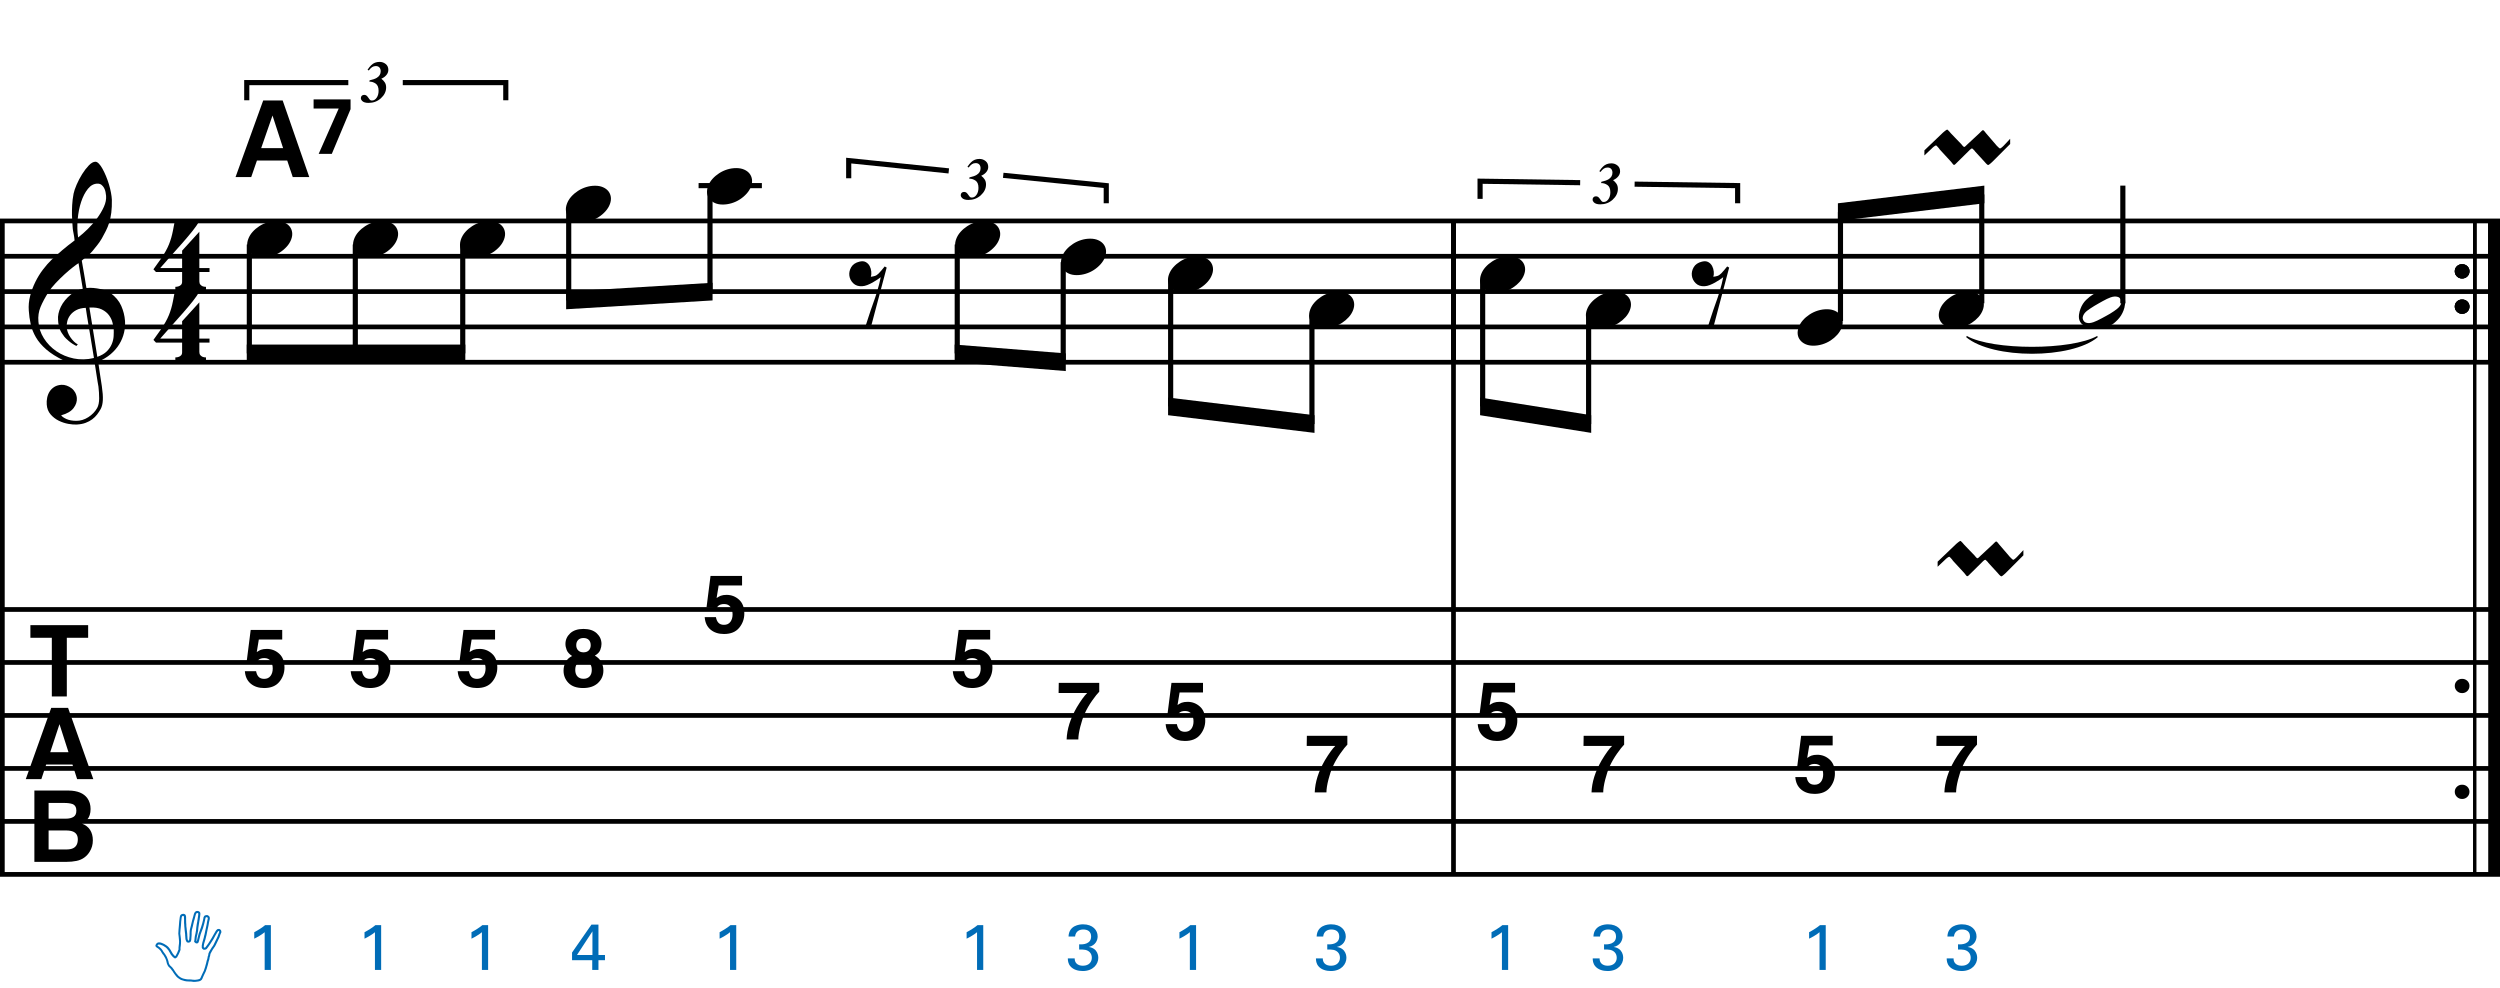 <?xml version="1.0" encoding="utf-8"?>
<!-- Generator: Adobe Illustrator 14.0.0, SVG Export Plug-In . SVG Version: 6.00 Build 43363)  -->
<!DOCTYPE svg PUBLIC "-//W3C//DTD SVG 1.1//EN" "http://www.w3.org/Graphics/SVG/1.1/DTD/svg11.dtd">
<svg version="1.1" id="Layer_1" xmlns="http://www.w3.org/2000/svg" xmlns:xlink="http://www.w3.org/1999/xlink" x="0px" y="0px"
	 width="544.104px" height="215.136px" viewBox="0 0 544.104 215.136" enable-background="new 0 0 544.104 215.136"
	 xml:space="preserve">
<line fill="none" stroke="#000000" stroke-width="1.024" stroke-miterlimit="10" x1="0.512" y1="48.087" x2="0.512" y2="190.305"/>
<g>
	<path d="M20.597,78.926c-0.574,0.103-1.184,0.164-1.83,0.185c-0.646,0.02-1.276,0.005-1.891-0.046
		c-0.615-0.051-1.184-0.123-1.707-0.215c-0.523-0.092-0.949-0.221-1.276-0.385c-1.579-0.758-2.855-1.563-3.828-2.414
		c-0.974-0.851-1.728-1.737-2.26-2.66c-0.533-0.922-0.907-1.871-1.123-2.844s-0.354-1.953-0.415-2.937
		c-0.082-1.066,0.015-2.132,0.292-3.198c0.277-1.065,0.656-2.085,1.138-3.06c0.481-0.973,1.035-1.871,1.661-2.69
		c0.625-0.82,1.255-1.538,1.891-2.153c0.738-0.696,1.512-1.388,2.322-2.075c0.81-0.687,1.696-1.389,2.66-2.106
		c-0.021-0.266-0.046-0.502-0.077-0.708c-0.031-0.205-0.067-0.415-0.108-0.63s-0.087-0.456-0.138-0.723
		c-0.051-0.266-0.087-0.594-0.107-0.984c0-0.164-0.021-0.466-0.062-0.907c-0.042-0.44-0.067-0.973-0.077-1.599
		s0.005-1.338,0.046-2.137c0.041-0.8,0.143-1.63,0.307-2.491c0.103-0.512,0.323-1.164,0.661-1.953
		c0.338-0.789,0.738-1.553,1.199-2.291c0.461-0.738,0.948-1.373,1.461-1.907c0.512-0.533,0.994-0.799,1.445-0.799
		c0.225,0,0.471,0.138,0.738,0.415c0.266,0.277,0.528,0.646,0.784,1.107c0.256,0.461,0.507,0.984,0.753,1.568
		c0.246,0.584,0.461,1.184,0.646,1.799c0.185,0.615,0.333,1.22,0.446,1.814c0.112,0.595,0.179,1.118,0.2,1.568
		c0.02,1.066-0.021,2.004-0.123,2.813c-0.103,0.81-0.256,1.538-0.461,2.183c-0.205,0.646-0.446,1.241-0.723,1.784
		c-0.276,0.543-0.569,1.091-0.876,1.645c-0.328,0.554-0.661,1.041-1,1.46c-0.338,0.42-0.682,0.846-1.03,1.276
		c-0.369,0.451-0.753,0.825-1.153,1.123c-0.4,0.297-0.795,0.62-1.184,0.968c0.185,1.045,0.348,1.989,0.492,2.829
		c0.062,0.369,0.123,0.728,0.184,1.076c0.062,0.349,0.113,0.672,0.154,0.969c0.041,0.297,0.082,0.543,0.123,0.738
		c0.041,0.195,0.062,0.313,0.062,0.354c0.492-0.062,1-0.066,1.522-0.016c0.522,0.051,1.024,0.128,1.506,0.23
		c0.481,0.103,0.912,0.236,1.292,0.4c0.379,0.165,0.682,0.318,0.907,0.461c1.107,0.82,1.891,1.758,2.353,2.813
		c0.461,1.056,0.732,2.137,0.815,3.244c0.062,0.861-0.011,1.727-0.215,2.599c-0.205,0.871-0.549,1.701-1.03,2.491
		c-0.482,0.789-1.107,1.511-1.875,2.167c-0.769,0.656-1.676,1.199-2.722,1.63c0.123,0.84,0.235,1.619,0.338,2.337
		c0.103,0.615,0.194,1.215,0.277,1.799c0.082,0.584,0.143,0.989,0.185,1.215c0.184,1.23,0.256,2.239,0.215,3.029
		c-0.041,0.789-0.195,1.43-0.461,1.922c-0.226,0.41-0.487,0.81-0.784,1.199c-0.297,0.389-0.651,0.738-1.061,1.045
		c-0.41,0.308-0.887,0.564-1.43,0.769c-0.543,0.205-1.164,0.328-1.86,0.369c-0.533,0.041-1.168-0.005-1.907-0.138
		c-0.738-0.134-1.445-0.369-2.122-0.707c-0.677-0.338-1.261-0.795-1.753-1.369c-0.492-0.574-0.769-1.281-0.83-2.122
		c-0.042-0.492-0.011-0.989,0.092-1.492c0.102-0.502,0.282-0.953,0.538-1.353c0.256-0.4,0.594-0.733,1.015-1
		c0.42-0.267,0.938-0.42,1.553-0.461c0.369-0.021,0.743,0.036,1.123,0.169c0.379,0.133,0.733,0.323,1.061,0.569
		c0.328,0.246,0.594,0.553,0.799,0.922c0.205,0.369,0.328,0.769,0.369,1.199c0.062,0.758-0.174,1.491-0.708,2.199
		c-0.533,0.707-1.435,1.235-2.706,1.583c0.205,0.287,0.594,0.558,1.168,0.815c0.573,0.256,1.292,0.384,2.152,0.384
		c0.902,0,1.768-0.267,2.598-0.799c0.831-0.534,1.471-1.199,1.922-1.999c0.287-0.533,0.431-1.225,0.431-2.076
		s-0.051-1.707-0.154-2.567c-0.041-0.144-0.103-0.498-0.185-1.061c-0.082-0.564-0.174-1.153-0.276-1.768
		C20.863,80.607,20.74,79.808,20.597,78.926z M16.584,67.502c-0.543,0.297-0.974,0.657-1.292,1.077
		c-0.318,0.42-0.533,0.866-0.646,1.337c-0.113,0.472-0.159,0.892-0.138,1.261c0.02,0.369,0.102,0.748,0.246,1.138
		c0.144,0.389,0.333,0.753,0.569,1.092c0.236,0.338,0.492,0.646,0.769,0.922s0.558,0.487,0.846,0.63
		c-0.042,0.041-0.077,0.077-0.108,0.107s-0.067,0.066-0.107,0.108c-0.042,0.041-0.072,0.082-0.092,0.123
		c-0.636-0.308-1.194-0.672-1.676-1.092c-0.482-0.42-0.795-0.723-0.938-0.907c-0.226-0.307-0.42-0.584-0.584-0.83
		s-0.297-0.507-0.399-0.784c-0.103-0.277-0.19-0.579-0.262-0.907c-0.072-0.328-0.118-0.717-0.138-1.168
		c-0.042-0.43-0.011-0.886,0.092-1.368c0.103-0.481,0.271-0.969,0.507-1.461c0.235-0.492,0.543-0.968,0.922-1.43
		s0.825-0.896,1.338-1.307c0.266-0.205,0.507-0.369,0.723-0.492s0.415-0.23,0.6-0.323s0.374-0.164,0.569-0.215
		c0.194-0.051,0.404-0.108,0.63-0.169l-0.922-5.566c-0.246,0.144-0.646,0.431-1.2,0.861c-0.553,0.431-1.158,0.943-1.814,1.538
		c-0.656,0.595-1.307,1.235-1.953,1.922c-0.646,0.687-1.174,1.348-1.583,1.983c-0.738,1.168-1.312,2.245-1.722,3.229
		c-0.41,0.984-0.564,2.05-0.461,3.198c0.082,1.292,0.477,2.496,1.184,3.613c0.707,1.117,1.614,2.055,2.721,2.813
		c1.107,0.758,2.368,1.286,3.782,1.583c1.415,0.297,2.88,0.261,4.397-0.107c-0.328-2.03-0.625-3.844-0.892-5.443
		c-0.123-0.676-0.236-1.342-0.338-1.999c-0.103-0.656-0.2-1.24-0.292-1.753c-0.092-0.512-0.18-1.086-0.262-1.722
		C17.819,67.037,17.127,67.206,16.584,67.502z M21.243,39.966c-0.799,0-1.502,0.375-2.106,1.123
		c-0.604,0.749-1.097,1.696-1.476,2.844c-0.38,1.148-0.63,2.409-0.753,3.782c-0.123,1.374-0.092,2.696,0.092,3.967
		c0.676-0.512,1.384-1.132,2.122-1.86c0.738-0.728,1.409-1.501,2.014-2.322c0.604-0.819,1.096-1.65,1.476-2.491
		c0.379-0.84,0.538-1.64,0.477-2.398c-0.021-0.246-0.062-0.522-0.123-0.83s-0.165-0.594-0.308-0.861
		c-0.144-0.267-0.328-0.492-0.553-0.677C21.878,40.058,21.591,39.966,21.243,39.966z M21.181,77.666
		c0.881-0.308,1.568-0.708,2.061-1.199c0.492-0.492,0.855-1.025,1.091-1.599c0.236-0.574,0.369-1.148,0.4-1.722
		s0.036-1.086,0.016-1.537c-0.042-0.369-0.128-0.831-0.262-1.384c-0.133-0.554-0.384-1.086-0.753-1.599
		c-0.369-0.512-0.892-0.938-1.568-1.276c-0.677-0.338-1.579-0.477-2.706-0.415L21.181,77.666z"/>
</g>
<g>
	<path d="M19.185,136.059v2.748h-4.643v12.77h-3.263v-12.77H6.615v-2.748H19.185z"/>
</g>
<g>
	<path d="M11.147,154.059h3.669l5.49,15.518H16.79l-1.024-3.189h-5.714L9,169.577H5.608L11.147,154.059z M10.933,163.713h3.974
		l-1.96-6.106L10.933,163.713z"/>
</g>
<g>
	<path d="M19.003,173.711c0.475,0.66,0.712,1.45,0.712,2.369c0,0.947-0.24,1.709-0.719,2.285c-0.268,0.322-0.662,0.617-1.184,0.884
		c0.792,0.288,1.39,0.744,1.792,1.368c0.403,0.625,0.604,1.383,0.604,2.274c0,0.919-0.23,1.744-0.691,2.474
		c-0.293,0.484-0.659,0.892-1.099,1.221c-0.496,0.38-1.08,0.639-1.753,0.779s-1.404,0.211-2.193,0.211H7.482v-15.518h7.499
		C16.874,172.087,18.214,172.638,19.003,173.711z M10.578,174.754v3.422h3.771c0.674,0,1.221-0.129,1.641-0.385
		c0.42-0.256,0.63-0.711,0.63-1.363c0-0.723-0.278-1.2-0.833-1.432c-0.479-0.162-1.09-0.242-1.833-0.242H10.578z M10.578,180.745
		v4.137h3.767c0.673,0,1.197-0.091,1.571-0.273c0.68-0.337,1.02-0.982,1.02-1.938c0-0.807-0.33-1.361-0.989-1.662
		c-0.368-0.169-0.884-0.257-1.55-0.264H10.578z"/>
</g>
<g>
	<path d="M43.387,74.56v2.03c0,0.308,0.072,0.543,0.215,0.707c0.143,0.164,0.308,0.287,0.492,0.369
		c0.226,0.082,0.472,0.123,0.738,0.123v0.799H38.16v-0.799c0.266,0,0.512-0.042,0.738-0.123c0.184-0.062,0.354-0.169,0.507-0.323
		c0.153-0.154,0.23-0.385,0.23-0.692V74.56h-5.689l-0.553-0.584c0.615-0.841,1.138-1.574,1.568-2.199
		c0.43-0.625,0.794-1.204,1.091-1.737c0.297-0.533,0.538-1.03,0.723-1.491c0.185-0.461,0.349-0.938,0.492-1.43
		c0.143-0.492,0.271-1.03,0.384-1.614c0.112-0.584,0.241-1.255,0.384-2.014h5.32c-0.308,0.595-0.784,1.297-1.43,2.106
		c-0.646,0.81-1.369,1.671-2.168,2.583c-0.8,0.912-1.63,1.845-2.491,2.798c-0.861,0.953-1.661,1.86-2.398,2.721h4.766v-3.782
		l3.751-4.121v7.903h2.214v0.861H43.387z"/>
</g>
<g>
	<path d="M43.387,59.199v2.03c0,0.308,0.072,0.543,0.215,0.707c0.143,0.164,0.308,0.287,0.492,0.369
		c0.226,0.082,0.472,0.123,0.738,0.123v0.799H38.16v-0.799c0.266,0,0.512-0.042,0.738-0.123c0.184-0.062,0.354-0.169,0.507-0.323
		c0.153-0.154,0.23-0.385,0.23-0.692v-2.091h-5.689l-0.553-0.584c0.615-0.841,1.138-1.574,1.568-2.199
		c0.43-0.625,0.794-1.204,1.091-1.737c0.297-0.533,0.538-1.03,0.723-1.491c0.185-0.461,0.349-0.938,0.492-1.43
		c0.143-0.492,0.271-1.03,0.384-1.614c0.112-0.584,0.241-1.255,0.384-2.014h5.32c-0.308,0.595-0.784,1.297-1.43,2.106
		c-0.646,0.81-1.369,1.671-2.168,2.583c-0.8,0.912-1.63,1.845-2.491,2.798c-0.861,0.953-1.661,1.86-2.398,2.721h4.766v-3.782
		l3.751-4.121v7.903h2.214v0.861H43.387z"/>
</g>
<line fill="none" stroke="#000000" stroke-width="1.024" stroke-miterlimit="10" x1="316.34" y1="48.087" x2="316.34" y2="78.837"/>
<line fill="none" stroke="#000000" stroke-width="1.024" stroke-miterlimit="10" x1="316.34" y1="48.087" x2="316.34" y2="78.837"/>
<line fill="none" stroke="#000000" stroke-width="1.024" stroke-miterlimit="10" x1="316.34" y1="48.087" x2="316.34" y2="190.305"/>
<line fill="none" stroke="#000000" stroke-width="2.562" stroke-miterlimit="10" x1="542.823" y1="48.087" x2="542.823" y2="78.837"/>
<line fill="none" stroke="#000000" stroke-width="0.747" stroke-miterlimit="10" x1="538.605" y1="48.087" x2="538.605" y2="78.837"/>
<g>
	<path d="M534.26,59.042c0-0.43,0.154-0.794,0.461-1.091c0.308-0.297,0.688-0.446,1.139-0.446c0.45,0,0.83,0.149,1.138,0.446
		c0.307,0.297,0.461,0.661,0.461,1.091c0,0.431-0.154,0.8-0.461,1.107c-0.308,0.307-0.688,0.461-1.138,0.461
		c-0.451,0-0.831-0.154-1.139-0.461C534.415,59.841,534.26,59.472,534.26,59.042z"/>
</g>
<g>
	<path d="M534.26,66.722c0-0.43,0.154-0.794,0.461-1.091c0.308-0.297,0.688-0.446,1.139-0.446c0.45,0,0.83,0.149,1.138,0.446
		c0.307,0.297,0.461,0.661,0.461,1.091c0,0.431-0.154,0.8-0.461,1.107c-0.308,0.307-0.688,0.461-1.138,0.461
		c-0.451,0-0.831-0.154-1.139-0.461C534.415,67.521,534.26,67.152,534.26,66.722z"/>
</g>
<line fill="none" stroke="#000000" stroke-width="2.562" stroke-miterlimit="10" x1="542.823" y1="48.087" x2="542.823" y2="78.837"/>
<line fill="none" stroke="#000000" stroke-width="0.747" stroke-miterlimit="10" x1="538.605" y1="48.087" x2="538.605" y2="78.837"/>
<g>
	<path d="M534.26,59.042c0-0.43,0.154-0.794,0.461-1.091c0.308-0.297,0.688-0.446,1.139-0.446c0.45,0,0.83,0.149,1.138,0.446
		c0.307,0.297,0.461,0.661,0.461,1.091c0,0.431-0.154,0.8-0.461,1.107c-0.308,0.307-0.688,0.461-1.138,0.461
		c-0.451,0-0.831-0.154-1.139-0.461C534.415,59.841,534.26,59.472,534.26,59.042z"/>
</g>
<g>
	<path d="M534.26,66.722c0-0.43,0.154-0.794,0.461-1.091c0.308-0.297,0.688-0.446,1.139-0.446c0.45,0,0.83,0.149,1.138,0.446
		c0.307,0.297,0.461,0.661,0.461,1.091c0,0.431-0.154,0.8-0.461,1.107c-0.308,0.307-0.688,0.461-1.138,0.461
		c-0.451,0-0.831-0.154-1.139-0.461C534.415,67.521,534.26,67.152,534.26,66.722z"/>
</g>
<line fill="none" stroke="#000000" stroke-width="2.562" stroke-miterlimit="10" x1="542.823" y1="48.087" x2="542.823" y2="190.305"/>
<line fill="none" stroke="#000000" stroke-width="0.747" stroke-miterlimit="10" x1="538.605" y1="48.087" x2="538.605" y2="190.305"/>
<g>
	<path d="M534.26,59.042c0-0.43,0.154-0.794,0.461-1.091c0.308-0.297,0.688-0.446,1.139-0.446c0.45,0,0.83,0.149,1.138,0.446
		c0.307,0.297,0.461,0.661,0.461,1.091c0,0.431-0.154,0.8-0.461,1.107c-0.308,0.307-0.688,0.461-1.138,0.461
		c-0.451,0-0.831-0.154-1.139-0.461C534.415,59.841,534.26,59.472,534.26,59.042z"/>
</g>
<g>
	<path d="M534.26,66.722c0-0.43,0.154-0.794,0.461-1.091c0.308-0.297,0.688-0.446,1.139-0.446c0.45,0,0.83,0.149,1.138,0.446
		c0.307,0.297,0.461,0.661,0.461,1.091c0,0.431-0.154,0.8-0.461,1.107c-0.308,0.307-0.688,0.461-1.138,0.461
		c-0.451,0-0.831-0.154-1.139-0.461C534.415,67.521,534.26,67.152,534.26,66.722z"/>
</g>
<g>
	<path d="M534.26,149.282c0-0.43,0.154-0.794,0.461-1.092c0.308-0.297,0.688-0.445,1.139-0.445c0.45,0,0.83,0.148,1.138,0.445
		c0.307,0.298,0.461,0.662,0.461,1.092c0,0.431-0.154,0.8-0.461,1.107c-0.308,0.307-0.688,0.461-1.138,0.461
		c-0.451,0-0.831-0.154-1.139-0.461C534.415,150.082,534.26,149.712,534.26,149.282z"/>
</g>
<g>
	<path d="M534.26,172.322c0-0.431,0.154-0.794,0.461-1.091c0.308-0.297,0.688-0.446,1.139-0.446c0.45,0,0.83,0.149,1.138,0.446
		c0.307,0.297,0.461,0.66,0.461,1.091s-0.154,0.8-0.461,1.107c-0.308,0.308-0.688,0.461-1.138,0.461
		c-0.451,0-0.831-0.153-1.139-0.461C534.415,173.122,534.26,172.752,534.26,172.322z"/>
</g>
<line fill="none" stroke="#000000" stroke-width="1.028" stroke-miterlimit="10" x1="0" y1="48.087" x2="544.104" y2="48.087"/>
<line fill="none" stroke="#000000" stroke-width="1.028" stroke-miterlimit="10" x1="0" y1="55.774" x2="544.104" y2="55.774"/>
<line fill="none" stroke="#000000" stroke-width="1.028" stroke-miterlimit="10" x1="0" y1="63.462" x2="544.104" y2="63.462"/>
<line fill="none" stroke="#000000" stroke-width="1.028" stroke-miterlimit="10" x1="0" y1="71.149" x2="544.104" y2="71.149"/>
<line fill="none" stroke="#000000" stroke-width="1.028" stroke-miterlimit="10" x1="0" y1="78.837" x2="544.104" y2="78.837"/>
<line fill="none" stroke="#000000" stroke-width="1.028" stroke-miterlimit="10" x1="0" y1="132.649" x2="544.104" y2="132.649"/>
<line fill="none" stroke="#000000" stroke-width="1.028" stroke-miterlimit="10" x1="0" y1="144.18" x2="544.104" y2="144.18"/>
<line fill="none" stroke="#000000" stroke-width="1.028" stroke-miterlimit="10" x1="0" y1="155.711" x2="544.104" y2="155.711"/>
<line fill="none" stroke="#000000" stroke-width="1.028" stroke-miterlimit="10" x1="0" y1="167.243" x2="544.104" y2="167.243"/>
<line fill="none" stroke="#000000" stroke-width="1.028" stroke-miterlimit="10" x1="0" y1="178.774" x2="544.104" y2="178.774"/>
<line fill="none" stroke="#000000" stroke-width="1.028" stroke-miterlimit="10" x1="0" y1="190.305" x2="544.104" y2="190.305"/>
<g>
	<path d="M54.034,52.008c0.205-0.554,0.518-1.066,0.938-1.538c0.42-0.471,0.907-0.886,1.46-1.245
		c0.554-0.358,1.148-0.635,1.784-0.831c0.635-0.194,1.281-0.292,1.937-0.292c0.656,0,1.23,0.107,1.722,0.323
		c0.492,0.215,0.881,0.503,1.168,0.861c0.287,0.359,0.466,0.779,0.538,1.261c0.071,0.482,0.005,0.999-0.2,1.553
		c-0.206,0.553-0.523,1.071-0.954,1.553c-0.43,0.481-0.922,0.902-1.476,1.261c-0.553,0.358-1.153,0.635-1.799,0.831
		c-0.646,0.194-1.287,0.292-1.922,0.292c-0.656,0-1.225-0.108-1.707-0.323c-0.482-0.215-0.872-0.508-1.168-0.876
		c-0.297-0.369-0.477-0.795-0.538-1.276C53.757,53.079,53.829,52.562,54.034,52.008z"/>
</g>
<line fill="none" stroke="#000000" stroke-width="1.121" stroke-miterlimit="10" x1="54.266" y1="53.212" x2="54.266" y2="76.915"/>
<g>
	<path fill="#006CB7" d="M42.191,213.704c-0.033-0.017-0.1-0.017-0.183-0.017c-0.067,0-0.133-0.034-0.217-0.034
		c-0.083-0.016-0.183-0.033-0.267-0.033c-0.083,0-0.233,0-0.367,0c-0.116-0.016-0.216-0.016-0.283-0.016
		c-0.133,0-0.45-0.018-0.683-0.084c-0.2-0.05-0.6-0.166-0.766-0.232c-0.15-0.051-0.367-0.201-0.483-0.284
		c-0.017,0-0.033-0.017-0.05-0.033c-0.05-0.017-0.083-0.05-0.117-0.083c-0.034-0.033-0.083-0.066-0.133-0.1
		c-0.167-0.101-0.55-0.601-0.617-0.7c-0.133-0.15-0.466-0.684-0.5-0.75c-0.033-0.033-0.066-0.083-0.117-0.134
		c-0.083-0.116-0.2-0.266-0.25-0.35c-0.116-0.116-0.267-0.267-0.35-0.35c-0.083-0.066-0.217-0.184-0.283-0.35
		c-0.017-0.018-0.033-0.066-0.05-0.101c-0.066-0.134-0.15-0.283-0.167-0.399c-0.017-0.15-0.1-0.5-0.15-0.617
		c-0.017-0.033-0.033-0.066-0.033-0.1c-0.05-0.117-0.117-0.316-0.167-0.383c-0.034-0.051-0.067-0.134-0.117-0.217
		c-0.05-0.084-0.1-0.2-0.15-0.25c-0.034-0.066-0.067-0.133-0.1-0.184c-0.017-0.017-0.034-0.066-0.05-0.083c0,0-0.017,0-0.017-0.017
		c-0.05-0.033-0.083-0.051-0.133-0.117v-0.017c-0.05-0.033-0.083-0.083-0.083-0.149c-0.034-0.018-0.067-0.066-0.083-0.117
		c-0.033-0.033-0.066-0.083-0.117-0.166c-0.033-0.084-0.1-0.2-0.117-0.233c-0.033-0.034-0.033-0.05-0.066-0.083
		c-0.083-0.101-0.233-0.268-0.317-0.334c-0.033-0.05-0.083-0.066-0.117-0.1c-0.066-0.051-0.116-0.1-0.183-0.133
		c-0.1-0.051-0.283-0.168-0.35-0.234c-0.1-0.083-0.167-0.283-0.116-0.416c0.033-0.133,0.167-0.334,0.283-0.434
		c0.133-0.133,0.366-0.15,0.383-0.166c0.033,0,0.1,0,0.133,0c0.083,0,0.267,0,0.4,0.05c0.267,0.1,0.616,0.233,0.766,0.333
		c0.117,0.084,0.383,0.233,0.5,0.316c0.117,0.066,0.383,0.334,0.45,0.417c0.066,0.066,0.133,0.167,0.15,0.2
		c0.033,0.05,0.117,0.133,0.15,0.199c0.033,0.051,0.083,0.15,0.15,0.233c0.033,0.083,0.083,0.15,0.1,0.184
		c0.066,0.083,0.233,0.399,0.283,0.483c0.033,0.066,0.25,0.316,0.333,0.416c0.05,0.051,0.15,0.1,0.2,0.15l0.083-0.051
		c0.1-0.166,0.3-0.533,0.333-0.615c0.033-0.051,0.066-0.184,0.117-0.284c0.05-0.133,0.1-0.249,0.117-0.3
		c0.033-0.066,0.066-0.133,0.083-0.184c-0.017-0.066-0.017-0.266,0-0.433c0.017-0.101,0.034-0.3,0.05-0.483
		c0.017-0.166,0.05-0.316,0.05-0.367c0.017-0.232,0.017-0.416,0.017-0.516c-0.017-0.167-0.066-0.834-0.083-0.934
		c-0.017-0.1-0.083-0.566-0.083-0.717c0-0.149,0.033-0.699,0.05-0.866c0.034-0.149,0.083-0.866,0.083-0.966
		c0-0.117,0.05-0.684,0.066-0.85c0.034-0.351,0.1-0.783,0.117-0.9c0-0.033,0.067-0.483,0.283-0.583
		c0.117-0.083,0.284-0.149,0.467-0.149c0.017,0,0.017,0,0.033,0c0.183,0,0.433,0.116,0.5,0.266c0.033,0.117,0.1,0.301,0.1,0.434
		c0,0.05,0,0.166,0,0.267c0,0.116,0,0.233,0,0.3c0,0.117,0.017,0.55,0.017,0.699c0,0.084,0.017,0.217,0.033,0.367
		c0,0.117,0,0.267,0,0.35c0.017,0.084,0.033,0.316,0.066,0.5c0.017,0.1,0.017,0.184,0.017,0.217c0.017,0.1,0.05,0.45,0.066,0.566
		c0.017,0.084,0.033,0.283,0.05,0.467c0,0.066,0,0.15,0,0.184v0.016c0,0.018,0,0.067,0.017,0.117
		c0.017,0.084,0.017,0.184,0.017,0.283c0,0.184,0.017,0.434,0.033,0.483c0.017,0.066,0.083,0.2,0.133,0.3
		c0.033,0,0.05,0.017,0.067,0.017c0.066-0.017,0.116-0.05,0.116-0.05c0.017-0.033,0.05-0.2,0.05-0.283
		c0-0.05,0.017-0.166,0.033-0.367c0.017-0.116,0.033-0.283,0.033-0.332c0-0.034,0-0.184,0-0.334c0-0.184,0.017-0.383,0.017-0.434
		c0-0.116,0.017-0.516,0.067-0.666c0.033-0.133,0.183-0.684,0.217-0.85l0.033-0.15c0.066-0.267,0.183-0.783,0.216-0.899
		c0.017-0.067,0.067-0.217,0.1-0.366c0.05-0.167,0.1-0.351,0.133-0.45c0.117-0.467,0.2-0.767,0.25-0.851
		c0.05-0.1,0.25-0.366,0.483-0.416c0.083-0.017,0.15-0.017,0.216-0.017c0.1,0,0.167,0.017,0.25,0.05
		c0.1,0.051,0.316,0.167,0.35,0.383c0.033,0.117,0.033,0.317,0,0.467c-0.017,0.084-0.034,0.233-0.034,0.35
		c-0.017,0.117-0.033,0.201-0.05,0.25c0,0.067-0.033,0.25-0.05,0.434c-0.017,0.133-0.05,0.283-0.067,0.334v0.033
		c-0.033,0.299-0.1,0.633-0.117,0.732c-0.033,0.1-0.083,0.551-0.1,0.667s-0.05,0.466-0.05,0.6c-0.033,0.134-0.117,0.583-0.133,0.717
		c-0.017,0.066-0.083,0.35-0.133,0.55c0,0.083-0.017,0.166-0.033,0.199c-0.017,0.134-0.05,0.467-0.05,0.566
		c0,0.084-0.017,0.168-0.034,0.25c0.034,0.018,0.05,0.034,0.067,0.034c0.033-0.034,0.05-0.116,0.083-0.233
		c0.017-0.033,0.05-0.2,0.083-0.35c0.033-0.184,0.067-0.367,0.1-0.45c0.017-0.033,0.033-0.101,0.05-0.184
		c0.034-0.183,0.1-0.383,0.133-0.499c0.033-0.067,0.1-0.234,0.15-0.384c0.034-0.083,0.067-0.149,0.067-0.2
		c0.05-0.133,0.217-0.583,0.267-0.732c0.05-0.15,0.233-0.734,0.267-0.867c0.033-0.15,0.15-0.65,0.2-0.8
		c0-0.066,0.034-0.167,0.05-0.25c0-0.1,0.033-0.2,0.033-0.25c0.033-0.05,0.133-0.366,0.316-0.433
		c0.117-0.033,0.267-0.084,0.417-0.084c0.033,0,0.083,0,0.116,0c0.167,0.051,0.434,0.233,0.5,0.45c0.033,0.167,0.05,0.3,0.017,0.45
		c-0.017,0.116-0.117,0.6-0.167,0.732c0,0.084-0.033,0.2-0.05,0.316c-0.017,0.15-0.05,0.301-0.067,0.384
		c0,0.033-0.017,0.116-0.05,0.233c-0.067,0.267-0.133,0.65-0.167,0.767c-0.017,0.149-0.167,0.833-0.2,1.017
		c-0.033,0.05-0.05,0.184-0.083,0.316c-0.05,0.232-0.116,0.467-0.15,0.616c-0.083,0.233-0.2,0.634-0.233,0.783l-0.017,0.05
		c-0.033,0.15-0.1,0.367-0.1,0.551c-0.034,0.183-0.017,0.299,0,0.332c0,0.033,0.05,0.084,0.066,0.101h0.017
		c0.034,0,0.067,0,0.1-0.017h0.017c0.067-0.017,0.1-0.033,0.133-0.051c0.067-0.066,0.45-0.615,0.55-0.749
		c0.034-0.033,0.083-0.149,0.167-0.25c0.15-0.267,0.284-0.45,0.317-0.5c0.05-0.066,0.3-0.466,0.333-0.533
		c0.05-0.066,0.383-0.683,0.45-0.8c0.066-0.133,0.35-0.616,0.417-0.717c0.066-0.1,0.217-0.3,0.333-0.383
		c0.083-0.05,0.217-0.084,0.333-0.084c0.066,0,0.117,0.018,0.167,0.018c0.15,0.083,0.333,0.199,0.367,0.366
		c0.033,0.101,0.083,0.3,0.017,0.45c-0.017,0.05-0.067,0.15-0.117,0.232c-0.017,0.051-0.05,0.101-0.05,0.134
		c-0.017,0.017-0.05,0.134-0.083,0.25c-0.05,0.149-0.1,0.316-0.133,0.399c-0.066,0.117-0.183,0.384-0.25,0.5
		c-0.017,0.033-0.05,0.101-0.083,0.184c-0.083,0.184-0.2,0.4-0.25,0.517c-0.067,0.116-0.15,0.316-0.217,0.45
		c-0.033,0.066-0.05,0.116-0.083,0.15c-0.034,0.1-0.134,0.249-0.233,0.365c-0.067,0.084-0.3,0.434-0.35,0.518
		c-0.033,0.1-0.117,0.232-0.183,0.333c-0.017,0.033-0.05,0.05-0.05,0.083c-0.066,0.1-0.233,0.4-0.267,0.5
		c0,0.05-0.017,0.133-0.033,0.217c-0.017,0.133-0.033,0.217-0.05,0.267c-0.034,0.066-0.067,0.183-0.083,0.216
		c0,0.051-0.033,0.234-0.05,0.317c0,0.033-0.067,0.433-0.15,0.55c-0.017,0.017-0.017,0.033-0.017,0.033v0.017
		c-0.017,0.017-0.066,0.3-0.1,0.417c-0.017,0.033-0.017,0.083-0.033,0.149c-0.05,0.167-0.1,0.351-0.117,0.434
		c-0.034,0.033-0.034,0.116-0.067,0.216c-0.05,0.201-0.083,0.334-0.117,0.4c-0.033,0.051-0.083,0.2-0.117,0.316
		c-0.05,0.117-0.066,0.2-0.083,0.25c-0.033,0.051-0.25,0.533-0.333,0.684c-0.05,0.1-0.133,0.267-0.25,0.55
		c0,0.033-0.033,0.066-0.033,0.083c-0.033,0.066-0.05,0.117-0.083,0.217c-0.066,0.133-0.116,0.217-0.183,0.316
		c-0.083,0.066-0.117,0.1-0.2,0.15c-0.017,0-0.034,0.017-0.05,0.033c-0.133,0.083-0.267,0.117-0.5,0.166
		c-0.184,0.033-0.25,0.033-0.417,0.051c-0.05,0-0.083,0.017-0.116,0.017c-0.067,0.017-0.134,0.017-0.233,0.017
		C42.308,213.704,42.258,213.704,42.191,213.704z M42.541,213.237c0.05,0,0.1-0.017,0.167-0.017c0.15,0,0.184-0.017,0.35-0.05
		c0.216-0.051,0.283-0.066,0.333-0.1c0.034-0.018,0.05-0.033,0.067-0.033c0.05-0.034,0.066-0.051,0.083-0.067
		c0.067-0.083,0.083-0.1,0.117-0.183c0.034-0.101,0.05-0.15,0.083-0.217c0.017-0.033,0.033-0.066,0.05-0.101
		c0.117-0.283,0.2-0.483,0.267-0.583c0.05-0.1,0.25-0.533,0.317-0.65c0-0.033,0.033-0.149,0.066-0.216
		c0.05-0.167,0.083-0.283,0.117-0.351c0.033-0.049,0.083-0.232,0.1-0.316c0.017-0.116,0.05-0.199,0.066-0.266
		c0.034-0.067,0.067-0.268,0.117-0.4c0-0.066,0.033-0.117,0.033-0.15c0.017-0.083,0.05-0.267,0.083-0.366
		c0-0.067,0.033-0.134,0.083-0.233c0.033-0.066,0.066-0.25,0.1-0.367c0-0.082,0.034-0.266,0.05-0.316v-0.05l0.017-0.033
		c0.017-0.033,0.05-0.149,0.083-0.2c0-0.033,0.017-0.149,0.033-0.199c0.017-0.101,0.017-0.2,0.033-0.25
		c0.05-0.2,0.267-0.566,0.316-0.65c0.017-0.017,0.034-0.05,0.05-0.083c0.05-0.083,0.133-0.2,0.167-0.267
		c0.066-0.15,0.333-0.517,0.417-0.617c0.05-0.082,0.133-0.216,0.183-0.299c0.017-0.018,0.034-0.067,0.05-0.117
		c0.083-0.15,0.167-0.35,0.233-0.483c0.066-0.1,0.167-0.333,0.233-0.483c0.05-0.083,0.083-0.149,0.1-0.199
		c0.067-0.117,0.183-0.367,0.233-0.5c0.017-0.033,0.083-0.233,0.117-0.334c0.05-0.166,0.066-0.25,0.1-0.299
		c0.017-0.033,0.034-0.101,0.083-0.15c0.017-0.066,0.067-0.15,0.067-0.2c0.017-0.017,0.017-0.066,0-0.149
		c-0.017-0.018-0.067-0.051-0.117-0.066c-0.034,0-0.067,0.016-0.083,0.016c-0.033,0.033-0.133,0.134-0.2,0.25
		c-0.05,0.084-0.333,0.551-0.4,0.667c-0.067,0.134-0.4,0.767-0.45,0.833c-0.033,0.05-0.3,0.483-0.366,0.566
		c-0.034,0.05-0.2,0.3-0.3,0.467c-0.066,0.116-0.133,0.232-0.183,0.267c0,0-0.5,0.733-0.617,0.85
		c-0.117,0.083-0.216,0.116-0.333,0.149h-0.017c-0.05,0.018-0.117,0.018-0.2,0.018s-0.183-0.018-0.25-0.066
		c-0.1-0.067-0.25-0.217-0.283-0.367c-0.017-0.1-0.017-0.283,0-0.5c0.017-0.199,0.083-0.449,0.117-0.6l0.017-0.066
		c0.033-0.134,0.15-0.566,0.233-0.816c0.05-0.117,0.1-0.367,0.133-0.566c0.033-0.15,0.083-0.283,0.1-0.351
		c0.033-0.134,0.167-0.783,0.2-0.966c0.017-0.117,0.083-0.434,0.167-0.783c0.034-0.101,0.034-0.2,0.05-0.234
		c0.017-0.066,0.033-0.216,0.066-0.35c0.017-0.133,0.034-0.25,0.05-0.333c0.033-0.134,0.15-0.633,0.167-0.767
		c0.017-0.033,0.017-0.083-0.017-0.217c-0.034-0.033-0.117-0.1-0.184-0.116c-0.05,0-0.15,0.017-0.216,0.05
		c-0.033,0.033-0.067,0.1-0.067,0.167c-0.017,0.017-0.033,0.116-0.05,0.167c0,0.1-0.033,0.216-0.05,0.299
		c-0.033,0.15-0.167,0.634-0.183,0.768c-0.033,0.166-0.216,0.766-0.267,0.933c-0.066,0.167-0.233,0.616-0.283,0.75
		c-0.017,0.033-0.033,0.116-0.067,0.183c-0.05,0.167-0.116,0.316-0.15,0.417c-0.033,0.066-0.083,0.283-0.117,0.433
		c-0.033,0.084-0.05,0.15-0.05,0.201c-0.033,0.049-0.066,0.25-0.1,0.399c-0.05,0.233-0.066,0.35-0.083,0.399
		c-0.1,0.334-0.167,0.417-0.2,0.45c-0.083,0.083-0.2,0.116-0.3,0.116c-0.083,0-0.167-0.016-0.233-0.049
		c-0.1-0.067-0.2-0.15-0.25-0.201l-0.1-0.133l0.033-0.166c0.017-0.051,0.033-0.15,0.033-0.201c0-0.116,0.033-0.499,0.067-0.649
		c0.017-0.033,0.017-0.116,0.033-0.2c0.05-0.266,0.1-0.5,0.133-0.582c0.017-0.101,0.1-0.533,0.117-0.65
		c0-0.084,0.033-0.283,0.05-0.584c0.017-0.116,0.067-0.582,0.1-0.749c0.017-0.033,0.05-0.184,0.133-0.683v-0.051
		c0.017-0.033,0.033-0.184,0.05-0.316c0.033-0.233,0.05-0.383,0.067-0.45c0.017-0.033,0.017-0.133,0.033-0.2
		c0.017-0.166,0.033-0.316,0.05-0.399c0.017-0.066,0.017-0.183,0-0.3c-0.017,0-0.05-0.033-0.117-0.051
		c-0.017-0.016-0.017-0.016-0.05-0.016s-0.083,0.016-0.117,0.016c-0.05,0.018-0.15,0.117-0.183,0.184
		c-0.017,0.051-0.1,0.25-0.217,0.75c-0.033,0.117-0.066,0.283-0.117,0.467c-0.05,0.133-0.1,0.283-0.117,0.35
		c-0.033,0.117-0.15,0.617-0.2,0.883l-0.033,0.167c-0.034,0.15-0.184,0.7-0.233,0.866c-0.017,0.066-0.05,0.417-0.05,0.533
		c0,0.051,0,0.25,0,0.434c-0.017,0.15-0.017,0.3-0.017,0.334c0,0.049,0,0.166-0.033,0.383c-0.017,0.1-0.017,0.283-0.017,0.316
		c0,0.083-0.033,0.383-0.133,0.533c-0.1,0.133-0.25,0.217-0.433,0.233c-0.017,0-0.05,0-0.067,0c-0.133,0-0.25-0.05-0.3-0.067
		l-0.083-0.049l-0.05-0.084c-0.05-0.083-0.15-0.3-0.183-0.4c-0.05-0.183-0.067-0.549-0.067-0.633c0-0.066,0-0.15-0.017-0.217
		c0-0.083-0.017-0.116-0.017-0.166c0-0.033,0-0.1,0-0.2c-0.017-0.134-0.033-0.351-0.05-0.417c-0.017-0.133-0.05-0.5-0.067-0.6
		c0-0.017,0-0.116-0.017-0.217c-0.033-0.184-0.05-0.416-0.05-0.516c-0.017-0.084-0.017-0.217-0.017-0.351
		c-0.017-0.134-0.017-0.283-0.033-0.35c0-0.167,0-0.616,0-0.733c0-0.066-0.017-0.166-0.017-0.283s0-0.233,0-0.283
		c0-0.017-0.017-0.084-0.066-0.217c-0.017-0.017-0.067-0.033-0.1-0.033c-0.017,0-0.017,0-0.017,0c-0.067,0-0.133,0.033-0.217,0.084
		c-0.033,0.049-0.066,0.166-0.1,0.283c0,0.066-0.033,0.399-0.1,0.883c-0.017,0.133-0.05,0.699-0.05,0.783
		c0,0.133-0.083,0.883-0.1,1.016c-0.017,0.15-0.05,0.667-0.05,0.816c0,0.117,0.067,0.533,0.083,0.65
		c0.033,0.133,0.083,0.816,0.083,0.982c0.017,0.117,0,0.301-0.017,0.567c0,0.05-0.017,0.2-0.033,0.383
		c-0.033,0.167-0.05,0.366-0.067,0.483c-0.017,0.15,0,0.383,0,0.383l0.017,0.084l-0.034,0.05c0,0.017-0.033,0.134-0.083,0.233
		c-0.033,0.066-0.067,0.184-0.117,0.283c-0.067,0.133-0.117,0.25-0.133,0.3c-0.05,0.101-0.316,0.6-0.367,0.683l-0.033,0.084
		l-0.083,0.033l-0.183,0.117l-0.167,0.1l-0.167-0.1c-0.05-0.033-0.233-0.15-0.35-0.268c-0.083-0.083-0.333-0.366-0.417-0.5
		c-0.034-0.083-0.2-0.383-0.267-0.482c-0.034-0.051-0.067-0.117-0.117-0.184c-0.05-0.083-0.1-0.184-0.117-0.233
		c-0.017-0.017-0.083-0.083-0.117-0.116l-0.033-0.033l-0.017-0.033c-0.034-0.051-0.067-0.134-0.117-0.167
		c-0.05-0.067-0.267-0.283-0.333-0.317c-0.133-0.066-0.383-0.232-0.517-0.332c-0.05-0.033-0.233-0.117-0.667-0.268
		c-0.033-0.016-0.117-0.016-0.25-0.016c-0.034,0-0.05,0-0.067,0c-0.05,0-0.117,0.033-0.15,0.033
		c-0.033,0.049-0.117,0.149-0.133,0.199c0.066,0.033,0.167,0.117,0.233,0.15c0.1,0.05,0.183,0.116,0.25,0.184
		c0.05,0.033,0.083,0.049,0.117,0.1c0.117,0.066,0.25,0.233,0.383,0.4c0.017,0.016,0.05,0.049,0.05,0.066
		c0.066,0.066,0.117,0.166,0.2,0.316c0.033,0.05,0.05,0.1,0.067,0.133c0.033,0.051,0.083,0.084,0.1,0.117l0.067,0.083v0.067
		c0.017,0.016,0.033,0.016,0.05,0.033c0.017,0.016,0.017,0.016,0.033,0.016c0.083,0.084,0.117,0.167,0.167,0.234
		c0.017,0.049,0.033,0.082,0.05,0.116c0.083,0.083,0.133,0.2,0.2,0.316c0.017,0.05,0.066,0.134,0.083,0.149
		c0.067,0.117,0.117,0.283,0.2,0.5c0.017,0.033,0.033,0.066,0.033,0.084c0.066,0.15,0.167,0.55,0.183,0.699
		c0,0.066,0.083,0.217,0.117,0.283c0.033,0.033,0.05,0.084,0.067,0.117c0.017,0.066,0.083,0.133,0.15,0.184
		c0.133,0.116,0.35,0.35,0.417,0.399c0.067,0.101,0.183,0.25,0.283,0.384c0.033,0.049,0.067,0.1,0.1,0.116v0.017v0.017
		c0.117,0.167,0.383,0.601,0.5,0.733c0.2,0.25,0.433,0.517,0.5,0.583c0.083,0.05,0.15,0.101,0.2,0.149
		c0,0.018,0.033,0.033,0.05,0.033c0,0.018,0.034,0.018,0.05,0.051c0.1,0.05,0.3,0.184,0.417,0.233s0.45,0.167,0.7,0.2
		c0.183,0.049,0.483,0.083,0.583,0.083c0.067,0,0.167,0,0.283,0c0.134,0,0.284,0.017,0.367,0.017c0.117,0,0.233,0.017,0.333,0.033
		c0.05,0.017,0.117,0.033,0.133,0.033c0.117,0,0.183,0,0.233,0c0.067,0,0.1,0.017,0.15,0.017
		C42.441,213.253,42.491,213.237,42.541,213.237z"/>
</g>
<g>
	<path d="M77.074,52.008c0.205-0.554,0.518-1.066,0.938-1.538c0.42-0.471,0.907-0.886,1.46-1.245
		c0.554-0.358,1.148-0.635,1.784-0.831c0.635-0.194,1.281-0.292,1.937-0.292c0.656,0,1.23,0.107,1.722,0.323
		c0.492,0.215,0.881,0.503,1.168,0.861c0.287,0.359,0.466,0.779,0.538,1.261c0.071,0.482,0.005,0.999-0.2,1.553
		c-0.206,0.553-0.523,1.071-0.954,1.553c-0.43,0.481-0.922,0.902-1.476,1.261c-0.553,0.358-1.153,0.635-1.799,0.831
		c-0.646,0.194-1.287,0.292-1.922,0.292c-0.656,0-1.225-0.108-1.707-0.323c-0.482-0.215-0.872-0.508-1.168-0.876
		c-0.297-0.369-0.477-0.795-0.538-1.276C76.797,53.079,76.869,52.562,77.074,52.008z"/>
</g>
<line fill="none" stroke="#000000" stroke-width="1.121" stroke-miterlimit="10" x1="77.329" y1="53.212" x2="77.329" y2="76.915"/>
<g>
	<path d="M100.354,52.008c0.205-0.554,0.518-1.066,0.938-1.538c0.42-0.471,0.907-0.886,1.46-1.245
		c0.554-0.358,1.148-0.635,1.784-0.831c0.635-0.194,1.281-0.292,1.937-0.292c0.656,0,1.23,0.107,1.722,0.323
		c0.492,0.215,0.881,0.503,1.168,0.861c0.287,0.359,0.466,0.779,0.538,1.261c0.071,0.482,0.005,0.999-0.2,1.553
		c-0.206,0.553-0.523,1.071-0.954,1.553c-0.43,0.481-0.922,0.902-1.476,1.261c-0.553,0.358-1.153,0.635-1.799,0.831
		c-0.646,0.194-1.287,0.292-1.922,0.292c-0.656,0-1.225-0.108-1.707-0.323c-0.482-0.215-0.872-0.508-1.168-0.876
		c-0.297-0.369-0.477-0.795-0.538-1.276C100.077,53.079,100.148,52.562,100.354,52.008z"/>
</g>
<line fill="none" stroke="#000000" stroke-width="1.121" stroke-miterlimit="10" x1="100.711" y1="53.212" x2="100.711" y2="76.915"/>
<polyline points="101.272,74.993 53.706,74.993 53.706,78.837 101.272,78.837 "/>
<g>
	<path d="M123.394,44.328c0.205-0.554,0.518-1.066,0.938-1.538c0.42-0.471,0.907-0.886,1.46-1.245
		c0.554-0.358,1.148-0.635,1.784-0.831c0.635-0.194,1.281-0.292,1.937-0.292c0.656,0,1.23,0.107,1.722,0.323
		c0.492,0.215,0.881,0.503,1.168,0.861c0.287,0.359,0.466,0.779,0.538,1.261c0.071,0.482,0.005,0.999-0.2,1.553
		c-0.206,0.553-0.523,1.071-0.954,1.553c-0.43,0.481-0.922,0.902-1.476,1.261c-0.553,0.358-1.153,0.635-1.799,0.831
		c-0.646,0.194-1.287,0.292-1.922,0.292c-0.656,0-1.225-0.108-1.707-0.323c-0.482-0.215-0.872-0.508-1.168-0.876
		c-0.297-0.369-0.477-0.795-0.538-1.276C123.117,45.398,123.188,44.881,123.394,44.328z"/>
</g>
<line fill="none" stroke="#000000" stroke-width="1.121" stroke-miterlimit="10" x1="123.774" y1="45.524" x2="123.774" y2="65.384"/>
<line fill="none" stroke="#000000" stroke-width="1.121" stroke-miterlimit="10" x1="152.042" y1="40.399" x2="165.815" y2="40.399"/>
<g>
	<path d="M154.114,40.488c0.205-0.554,0.518-1.066,0.938-1.538c0.42-0.471,0.907-0.886,1.46-1.245
		c0.554-0.358,1.148-0.635,1.784-0.831c0.635-0.194,1.281-0.292,1.937-0.292c0.656,0,1.23,0.107,1.722,0.323
		c0.492,0.215,0.881,0.503,1.168,0.861c0.287,0.359,0.466,0.779,0.538,1.261c0.071,0.482,0.005,0.999-0.2,1.553
		c-0.206,0.553-0.523,1.071-0.954,1.553c-0.43,0.481-0.922,0.902-1.476,1.261c-0.553,0.358-1.153,0.635-1.799,0.831
		c-0.646,0.194-1.287,0.292-1.922,0.292c-0.656,0-1.225-0.108-1.707-0.323c-0.482-0.215-0.872-0.508-1.168-0.876
		c-0.297-0.369-0.477-0.795-0.538-1.276C153.837,41.559,153.909,41.042,154.114,40.488z"/>
</g>
<line fill="none" stroke="#000000" stroke-width="1.121" stroke-miterlimit="10" x1="154.524" y1="41.681" x2="154.524" y2="63.462"/>
<polyline points="155.084,61.54 123.213,63.462 123.213,67.306 155.084,65.384 "/>
<g>
	<path d="M187.042,56.947c0.554-0.143,1.015-0.112,1.384,0.092c0.369,0.205,0.651,0.492,0.846,0.861
		c0.195,0.369,0.312,0.774,0.354,1.215c0.041,0.441,0.01,0.815-0.092,1.123c0.328-0.041,0.625-0.103,0.892-0.185
		c0.266-0.082,0.543-0.266,0.83-0.554c0.266-0.266,0.487-0.512,0.661-0.738c0.174-0.226,0.384-0.481,0.63-0.769l0.431,0.246
		l-3.414,12.884h-1.23c0.205-0.676,0.42-1.343,0.646-1.999c0.185-0.534,0.369-1.092,0.553-1.676
		c0.185-0.584,0.349-1.051,0.492-1.399c0.328-0.902,0.6-1.707,0.815-2.414c0.215-0.707,0.384-1.307,0.507-1.799
		c0.143-0.574,0.256-1.076,0.338-1.507c-0.185,0.144-0.436,0.323-0.753,0.539c-0.318,0.215-0.661,0.425-1.03,0.63
		s-0.749,0.384-1.138,0.538c-0.39,0.154-0.769,0.241-1.138,0.261c-0.8,0.042-1.44-0.174-1.922-0.646
		c-0.482-0.471-0.764-1.02-0.846-1.645c-0.082-0.625,0.051-1.24,0.4-1.845C185.606,57.558,186.201,57.152,187.042,56.947z"/>
</g>
<g>
	<path d="M208.114,52.008c0.205-0.554,0.518-1.066,0.938-1.538c0.42-0.471,0.907-0.886,1.46-1.245
		c0.554-0.358,1.148-0.635,1.784-0.831c0.635-0.194,1.281-0.292,1.937-0.292c0.656,0,1.23,0.107,1.722,0.323
		c0.492,0.215,0.881,0.503,1.168,0.861c0.287,0.359,0.466,0.779,0.538,1.261c0.071,0.482,0.005,0.999-0.2,1.553
		c-0.206,0.553-0.523,1.071-0.954,1.553c-0.43,0.481-0.922,0.902-1.476,1.261c-0.553,0.358-1.153,0.635-1.799,0.831
		c-0.646,0.194-1.287,0.292-1.922,0.292c-0.656,0-1.225-0.108-1.707-0.323c-0.482-0.215-0.872-0.508-1.168-0.876
		c-0.297-0.369-0.477-0.795-0.538-1.276C207.837,53.079,207.909,52.562,208.114,52.008z"/>
</g>
<line fill="none" stroke="#000000" stroke-width="1.121" stroke-miterlimit="10" x1="208.336" y1="53.212" x2="208.336" y2="76.915"/>
<g>
	<path d="M231.154,55.848c0.205-0.554,0.518-1.066,0.938-1.538c0.42-0.471,0.907-0.886,1.46-1.245
		c0.554-0.358,1.148-0.635,1.784-0.831c0.635-0.194,1.281-0.292,1.937-0.292c0.656,0,1.23,0.107,1.722,0.323
		c0.492,0.215,0.881,0.503,1.168,0.861c0.287,0.359,0.466,0.779,0.538,1.261c0.071,0.482,0.005,0.999-0.2,1.553
		c-0.206,0.553-0.523,1.071-0.954,1.553c-0.43,0.481-0.922,0.902-1.476,1.261c-0.553,0.358-1.153,0.635-1.799,0.831
		c-0.646,0.194-1.287,0.292-1.922,0.292c-0.656,0-1.225-0.108-1.707-0.323c-0.482-0.215-0.872-0.508-1.168-0.876
		c-0.297-0.369-0.477-0.795-0.538-1.276C230.877,56.918,230.949,56.401,231.154,55.848z"/>
</g>
<line fill="none" stroke="#000000" stroke-width="1.121" stroke-miterlimit="10" x1="231.399" y1="57.056" x2="231.399" y2="78.837"/>
<polyline points="231.959,76.915 207.776,74.993 207.776,78.837 231.959,80.759 "/>
<g>
	<path d="M254.434,59.688c0.205-0.554,0.518-1.066,0.938-1.538c0.42-0.471,0.907-0.886,1.46-1.245
		c0.554-0.358,1.148-0.635,1.784-0.831c0.635-0.194,1.281-0.292,1.937-0.292c0.656,0,1.23,0.107,1.722,0.323
		c0.492,0.215,0.881,0.503,1.168,0.861c0.287,0.359,0.466,0.779,0.538,1.261c0.071,0.482,0.005,0.999-0.2,1.553
		c-0.206,0.553-0.523,1.071-0.954,1.553c-0.43,0.481-0.922,0.902-1.476,1.261c-0.553,0.358-1.153,0.635-1.799,0.831
		c-0.646,0.194-1.287,0.292-1.922,0.292c-0.656,0-1.225-0.108-1.707-0.323c-0.482-0.215-0.872-0.508-1.168-0.876
		c-0.297-0.369-0.477-0.795-0.538-1.276C254.157,60.758,254.229,60.241,254.434,59.688z"/>
</g>
<line fill="none" stroke="#000000" stroke-width="1.121" stroke-miterlimit="10" x1="254.782" y1="60.899" x2="254.782" y2="88.446"/>
<g>
	<path d="M285.154,67.368c0.204-0.554,0.518-1.066,0.938-1.538c0.42-0.471,0.907-0.886,1.461-1.245
		c0.554-0.358,1.147-0.635,1.783-0.831c0.636-0.194,1.281-0.292,1.938-0.292s1.23,0.107,1.722,0.323
		c0.492,0.215,0.882,0.503,1.169,0.861c0.287,0.359,0.466,0.779,0.538,1.261c0.071,0.482,0.005,0.999-0.2,1.553
		c-0.205,0.553-0.522,1.071-0.953,1.553c-0.431,0.481-0.923,0.902-1.476,1.261c-0.554,0.358-1.153,0.635-1.799,0.831
		c-0.646,0.194-1.287,0.292-1.922,0.292c-0.656,0-1.226-0.108-1.707-0.323c-0.481-0.215-0.871-0.508-1.168-0.876
		c-0.298-0.369-0.478-0.795-0.539-1.276C284.877,68.438,284.949,67.921,285.154,67.368z"/>
</g>
<line fill="none" stroke="#000000" stroke-width="1.121" stroke-miterlimit="10" x1="285.532" y1="68.587" x2="285.532" y2="92.29"/>
<polyline points="286.092,90.368 254.221,86.524 254.221,90.368 286.092,94.212 "/>
<g>
	<path d="M78.735,20.844c0.134-0.131,0.307-0.197,0.52-0.197c0.188,0,0.346,0.044,0.475,0.132s0.275,0.251,0.438,0.49l0.181,0.251
		c0.108,0.155,0.205,0.254,0.288,0.296c0.083,0.042,0.194,0.062,0.332,0.062c0.388,0,0.722-0.2,1.004-0.601
		c0.281-0.401,0.422-0.906,0.422-1.516c0-0.756-0.214-1.28-0.641-1.572c-0.427-0.292-0.881-0.433-1.36-0.42l0.044-0.281
		c0.688-0.154,1.197-0.33,1.526-0.525c0.592-0.346,0.888-0.832,0.888-1.458c0-0.346-0.093-0.62-0.278-0.823
		c-0.186-0.202-0.447-0.303-0.785-0.303c-0.305,0-0.576,0.078-0.813,0.234c-0.237,0.157-0.478,0.399-0.719,0.729l-0.263-0.163
		c0.279-0.421,0.548-0.755,0.807-1.001c0.475-0.471,1.08-0.707,1.814-0.707c0.5,0,0.942,0.154,1.326,0.463s0.576,0.734,0.576,1.276
		c0,0.392-0.13,0.752-0.391,1.082s-0.591,0.586-0.991,0.77l-0.15,0.068c0.3,0.226,0.551,0.489,0.751,0.792
		c0.2,0.302,0.3,0.672,0.3,1.11c0,0.884-0.386,1.674-1.157,2.371c-0.738,0.663-1.631,0.994-2.677,0.994
		c-0.642,0-1.109-0.148-1.401-0.444c-0.175-0.179-0.263-0.379-0.263-0.601C78.535,21.145,78.602,20.975,78.735,20.844z"/>
</g>
<polyline fill="none" stroke="#000000" stroke-width="1.121" stroke-miterlimit="10" points="53.706,21.821 53.706,17.978 
	75.807,17.978 "/>
<polyline fill="none" stroke="#000000" stroke-width="1.121" stroke-miterlimit="10" points="87.659,17.978 110.081,17.978 
	110.081,21.821 "/>
<g>
	<path d="M209.295,41.964c0.134-0.131,0.307-0.197,0.52-0.197c0.188,0,0.346,0.044,0.475,0.132s0.275,0.251,0.438,0.49l0.181,0.251
		c0.108,0.155,0.205,0.254,0.288,0.296c0.083,0.042,0.194,0.062,0.332,0.062c0.388,0,0.722-0.2,1.004-0.601
		c0.281-0.401,0.422-0.906,0.422-1.516c0-0.756-0.214-1.28-0.641-1.572c-0.427-0.292-0.881-0.433-1.36-0.42l0.044-0.281
		c0.688-0.154,1.197-0.33,1.526-0.525c0.592-0.346,0.888-0.832,0.888-1.458c0-0.346-0.093-0.62-0.278-0.823
		c-0.186-0.202-0.447-0.303-0.785-0.303c-0.305,0-0.576,0.078-0.813,0.234c-0.237,0.157-0.478,0.399-0.719,0.729l-0.263-0.163
		c0.279-0.421,0.548-0.755,0.807-1.001c0.475-0.471,1.08-0.707,1.814-0.707c0.5,0,0.942,0.154,1.326,0.463s0.576,0.734,0.576,1.276
		c0,0.392-0.13,0.752-0.391,1.082s-0.591,0.586-0.991,0.77l-0.15,0.068c0.3,0.226,0.551,0.489,0.751,0.792
		c0.2,0.302,0.3,0.672,0.3,1.11c0,0.884-0.386,1.674-1.157,2.371c-0.738,0.663-1.631,0.994-2.677,0.994
		c-0.642,0-1.109-0.148-1.401-0.444c-0.175-0.179-0.263-0.379-0.263-0.601C209.095,42.265,209.162,42.095,209.295,41.964z"/>
</g>
<polyline fill="none" stroke="#000000" stroke-width="1.121" stroke-miterlimit="10" points="184.713,38.798 184.713,34.954 
	206.495,37.196 "/>
<polyline fill="none" stroke="#000000" stroke-width="1.121" stroke-miterlimit="10" points="218.346,38.157 240.768,40.399 
	240.768,44.243 "/>
<g>
	<path d="M61.522,21.868l5.787,16.669h-3.597l-1.199-3.597H55.92l-1.245,3.597h-3.412l6.018-16.669H61.522z M61.615,32.243
		l-2.306-7.101l-2.467,7.101H61.615z"/>
</g>
<g>
	<path d="M68.251,21.637h8.047v2.121l-4.081,9.729h-2.859l4.357-9.868h-5.464V21.637z"/>
</g>
<g>
	<path d="M55.736,146.079c0.097,0.533,0.283,0.945,0.558,1.234c0.275,0.29,0.675,0.436,1.202,0.436c0.606,0,1.069-0.215,1.386-0.642
		s0.477-0.965,0.477-1.613c0-0.637-0.149-1.175-0.446-1.612c-0.298-0.439-0.761-0.658-1.391-0.658c-0.298,0-0.555,0.037-0.772,0.111
		c-0.383,0.138-0.672,0.393-0.867,0.766l-2.198-0.104l0.875-6.891h6.864v2.082h-5.094l-0.447,2.727
		c0.378-0.246,0.673-0.41,0.885-0.49c0.355-0.132,0.788-0.197,1.297-0.197c1.031,0,1.93,0.347,2.698,1.041
		c0.768,0.693,1.151,1.703,1.151,3.027c0,1.153-0.37,2.184-1.109,3.09s-1.845,1.359-3.317,1.359c-1.187,0-2.161-0.318-2.923-0.955
		c-0.762-0.637-1.186-1.541-1.272-2.711H55.736z"/>
</g>
<g>
	<path d="M78.776,146.079c0.097,0.533,0.283,0.945,0.558,1.234c0.275,0.29,0.675,0.436,1.202,0.436c0.606,0,1.069-0.215,1.386-0.642
		s0.477-0.965,0.477-1.613c0-0.637-0.149-1.175-0.446-1.612c-0.298-0.439-0.761-0.658-1.391-0.658c-0.298,0-0.555,0.037-0.772,0.111
		c-0.383,0.138-0.672,0.393-0.867,0.766l-2.198-0.104l0.875-6.891h6.864v2.082h-5.094l-0.447,2.727
		c0.378-0.246,0.673-0.41,0.885-0.49c0.355-0.132,0.788-0.197,1.297-0.197c1.031,0,1.93,0.347,2.698,1.041
		c0.768,0.693,1.151,1.703,1.151,3.027c0,1.153-0.37,2.184-1.109,3.09s-1.845,1.359-3.317,1.359c-1.187,0-2.161-0.318-2.923-0.955
		c-0.762-0.637-1.186-1.541-1.272-2.711H78.776z"/>
</g>
<g>
	<path d="M102.056,146.079c0.097,0.533,0.283,0.945,0.558,1.234c0.275,0.29,0.675,0.436,1.202,0.436
		c0.606,0,1.069-0.215,1.386-0.642s0.477-0.965,0.477-1.613c0-0.637-0.149-1.175-0.446-1.612c-0.298-0.439-0.761-0.658-1.391-0.658
		c-0.298,0-0.555,0.037-0.772,0.111c-0.383,0.138-0.672,0.393-0.867,0.766l-2.198-0.104l0.875-6.891h6.864v2.082h-5.094
		l-0.447,2.727c0.378-0.246,0.673-0.41,0.885-0.49c0.355-0.132,0.788-0.197,1.297-0.197c1.031,0,1.93,0.347,2.698,1.041
		c0.768,0.693,1.151,1.703,1.151,3.027c0,1.153-0.37,2.184-1.109,3.09s-1.845,1.359-3.317,1.359c-1.187,0-2.161-0.318-2.923-0.955
		c-0.762-0.637-1.186-1.541-1.272-2.711H102.056z"/>
</g>
<g>
	<path d="M123.126,144.057c0.316-0.568,0.779-0.995,1.389-1.282c-0.604-0.401-0.997-0.836-1.179-1.304
		c-0.181-0.467-0.272-0.904-0.272-1.312c0-0.906,0.342-1.679,1.026-2.319c0.684-0.639,1.65-0.959,2.897-0.959
		s2.213,0.32,2.897,0.959c0.684,0.641,1.026,1.413,1.026,2.319c0,0.407-0.09,0.845-0.271,1.312
		c-0.181,0.468-0.572,0.873-1.174,1.218c0.616,0.345,1.08,0.8,1.392,1.368c0.311,0.568,0.466,1.201,0.466,1.901
		c0,1.05-0.389,1.942-1.167,2.68c-0.778,0.737-1.864,1.106-3.259,1.106c-1.396,0-2.452-0.369-3.169-1.106s-1.077-1.63-1.077-2.68
		C122.652,145.258,122.81,144.625,123.126,144.057z M125.676,147.223c0.318,0.338,0.758,0.508,1.321,0.508
		c0.562,0,1.002-0.17,1.32-0.508s0.478-0.814,0.478-1.428c0-0.637-0.162-1.12-0.486-1.45c-0.324-0.329-0.762-0.495-1.312-0.495
		c-0.551,0-0.988,0.166-1.312,0.495c-0.324,0.33-0.486,0.813-0.486,1.45C125.199,146.409,125.358,146.885,125.676,147.223z
		 M125.832,141.545c0.279,0.286,0.666,0.43,1.161,0.43c0.5,0,0.887-0.144,1.16-0.43c0.273-0.287,0.41-0.657,0.41-1.11
		c0-0.493-0.137-0.879-0.41-1.157s-0.66-0.418-1.16-0.418c-0.495,0-0.881,0.14-1.161,0.418c-0.279,0.278-0.418,0.664-0.418,1.157
		C125.414,140.888,125.553,141.258,125.832,141.545z"/>
</g>
<g>
	<path d="M155.816,134.319c0.097,0.533,0.283,0.945,0.558,1.234s0.675,0.435,1.202,0.435c0.606,0,1.069-0.214,1.386-0.642
		c0.317-0.427,0.477-0.965,0.477-1.613c0-0.637-0.149-1.174-0.446-1.612c-0.298-0.438-0.761-0.658-1.391-0.658
		c-0.298,0-0.555,0.037-0.772,0.112c-0.383,0.137-0.672,0.393-0.867,0.766l-2.198-0.104l0.875-6.892h6.864v2.082h-5.094
		l-0.447,2.728c0.378-0.247,0.673-0.41,0.885-0.49c0.355-0.133,0.788-0.198,1.297-0.198c1.031,0,1.93,0.347,2.698,1.041
		s1.151,1.704,1.151,3.028c0,1.152-0.37,2.183-1.109,3.089s-1.845,1.359-3.317,1.359c-1.187,0-2.161-0.318-2.923-0.955
		c-0.762-0.637-1.186-1.54-1.272-2.71H155.816z"/>
</g>
<g>
	<path d="M209.816,146.079c0.097,0.533,0.283,0.945,0.558,1.234c0.275,0.29,0.675,0.436,1.202,0.436
		c0.606,0,1.069-0.215,1.386-0.642s0.477-0.965,0.477-1.613c0-0.637-0.149-1.175-0.446-1.612c-0.298-0.439-0.761-0.658-1.391-0.658
		c-0.298,0-0.555,0.037-0.772,0.111c-0.383,0.138-0.672,0.393-0.867,0.766l-2.198-0.104l0.875-6.891h6.864v2.082h-5.094
		l-0.447,2.727c0.378-0.246,0.673-0.41,0.885-0.49c0.355-0.132,0.788-0.197,1.297-0.197c1.031,0,1.93,0.347,2.698,1.041
		c0.768,0.693,1.151,1.703,1.151,3.027c0,1.153-0.37,2.184-1.109,3.09s-1.845,1.359-3.317,1.359c-1.187,0-2.161-0.318-2.923-0.955
		c-0.762-0.637-1.186-1.541-1.272-2.711H209.816z"/>
</g>
<g>
	<path d="M239.24,150.543c-0.368,0.361-0.879,1.006-1.535,1.932c-0.655,0.927-1.204,1.883-1.646,2.869
		c-0.351,0.775-0.667,1.721-0.948,2.84c-0.282,1.118-0.422,2.036-0.422,2.753h-2.547c0.075-2.237,0.81-4.562,2.204-6.978
		c0.901-1.497,1.656-2.541,2.265-3.132h-6.215l0.035-2.202h8.81V150.543z"/>
</g>
<g>
	<path d="M256.136,157.598c0.097,0.534,0.283,0.945,0.558,1.235s0.675,0.435,1.202,0.435c0.606,0,1.069-0.214,1.386-0.641
		c0.317-0.428,0.477-0.965,0.477-1.613c0-0.637-0.149-1.175-0.446-1.613c-0.298-0.439-0.761-0.658-1.391-0.658
		c-0.298,0-0.555,0.037-0.772,0.111c-0.383,0.139-0.672,0.393-0.867,0.766l-2.198-0.104l0.875-6.891h6.864v2.082h-5.094
		l-0.447,2.727c0.378-0.246,0.673-0.409,0.885-0.49c0.355-0.131,0.788-0.197,1.297-0.197c1.031,0,1.93,0.348,2.698,1.041
		s1.151,1.703,1.151,3.028c0,1.153-0.37,2.183-1.109,3.089s-1.845,1.359-3.317,1.359c-1.187,0-2.161-0.318-2.923-0.955
		c-0.762-0.637-1.186-1.54-1.272-2.711H256.136z"/>
</g>
<g>
	<path d="M293.24,162.064c-0.368,0.361-0.88,1.005-1.534,1.932c-0.655,0.927-1.204,1.883-1.646,2.869
		c-0.351,0.774-0.667,1.721-0.948,2.839c-0.282,1.119-0.423,2.037-0.423,2.754h-2.546c0.074-2.237,0.809-4.562,2.204-6.979
		c0.901-1.496,1.655-2.541,2.265-3.131h-6.216l0.034-2.203h8.811V162.064z"/>
</g>
<g>
	<path fill="#006CB7" d="M57.604,202.886c-0.606,0.507-1.578,1.085-2.268,1.408v-1.408c0.916-0.479,1.817-1.07,2.366-1.535h1.253
		v9.746h-1.352V202.886z"/>
</g>
<g>
	<path fill="#006CB7" d="M81.604,202.886c-0.606,0.507-1.578,1.085-2.268,1.408v-1.408c0.916-0.479,1.817-1.07,2.366-1.535h1.253
		v9.746h-1.352V202.886z"/>
</g>
<g>
	<path fill="#006CB7" d="M104.884,202.886c-0.606,0.507-1.578,1.085-2.268,1.408v-1.408c0.916-0.479,1.817-1.07,2.366-1.535h1.253
		v9.746h-1.352V202.886z"/>
</g>
<g>
	<path fill="#006CB7" d="M128.896,208.985h-4.394v-1.676l4.225-6.084h1.521v6.619h1.422v1.141h-1.422v2.112h-1.352V208.985z
		 M128.938,207.844v-5.141l-3.366,5.141H128.938z"/>
</g>
<g>
	<path fill="#006CB7" d="M158.885,202.886c-0.606,0.507-1.578,1.085-2.268,1.408v-1.408c0.916-0.479,1.817-1.07,2.366-1.535h1.253
		v9.746h-1.352V202.886z"/>
</g>
<g>
	<path fill="#006CB7" d="M212.645,202.886c-0.606,0.507-1.578,1.085-2.268,1.408v-1.408c0.916-0.479,1.817-1.07,2.366-1.535h1.253
		v9.746h-1.352V202.886z"/>
</g>
<g>
	<path fill="#006CB7" d="M233.896,208.59c-0.014,0.93,0.591,1.592,1.789,1.592c1.366,0,1.943-0.873,1.943-1.732
		c0-1.028-0.69-1.563-1.408-1.719c-0.507-0.098-0.859-0.084-1.352-0.07v-1.141c0.972,0.084,2.605-0.113,2.605-1.689
		c0-1.1-0.747-1.535-1.718-1.535c-0.732,0-1.648,0.323-1.774,1.535h-1.423c0.084-2.423,2.366-2.662,3.155-2.662
		c2.127,0,3.183,1.281,3.183,2.633c0,0.803-0.437,1.958-1.943,2.296c2.084,0.296,2.084,2.169,2.084,2.366
		c0,1.366-1.112,2.873-3.38,2.873c-1.028,0-2.056-0.295-2.676-1.014c-0.549-0.62-0.563-1.324-0.578-1.732H233.896z"/>
</g>
<g>
	<path fill="#006CB7" d="M258.964,202.886c-0.606,0.507-1.578,1.085-2.268,1.408v-1.408c0.916-0.479,1.817-1.07,2.366-1.535h1.253
		v9.746h-1.352V202.886z"/>
</g>
<g>
	<path fill="#006CB7" d="M287.896,208.59c-0.015,0.93,0.591,1.592,1.788,1.592c1.366,0,1.944-0.873,1.944-1.732
		c0-1.028-0.69-1.563-1.409-1.719c-0.507-0.098-0.858-0.084-1.352-0.07v-1.141c0.972,0.084,2.605-0.113,2.605-1.689
		c0-1.1-0.746-1.535-1.719-1.535c-0.732,0-1.647,0.323-1.774,1.535h-1.422c0.084-2.423,2.366-2.662,3.154-2.662
		c2.127,0,3.184,1.281,3.184,2.633c0,0.803-0.438,1.958-1.944,2.296c2.085,0.296,2.085,2.169,2.085,2.366
		c0,1.366-1.113,2.873-3.381,2.873c-1.027,0-2.056-0.295-2.676-1.014c-0.549-0.62-0.563-1.324-0.577-1.732H287.896z"/>
</g>
<g>
	<path d="M322.354,59.688c0.204-0.554,0.518-1.066,0.938-1.538c0.42-0.471,0.907-0.886,1.461-1.245
		c0.554-0.358,1.147-0.635,1.783-0.831c0.636-0.194,1.281-0.292,1.938-0.292s1.23,0.107,1.722,0.323
		c0.492,0.215,0.882,0.503,1.169,0.861c0.287,0.359,0.466,0.779,0.538,1.261c0.071,0.482,0.005,0.999-0.2,1.553
		c-0.205,0.553-0.522,1.071-0.953,1.553c-0.431,0.481-0.923,0.902-1.476,1.261c-0.554,0.358-1.153,0.635-1.799,0.831
		c-0.646,0.194-1.287,0.292-1.922,0.292c-0.656,0-1.226-0.108-1.707-0.323c-0.481-0.215-0.871-0.508-1.168-0.876
		c-0.298-0.369-0.478-0.795-0.539-1.276C322.078,60.758,322.149,60.241,322.354,59.688z"/>
</g>
<line fill="none" stroke="#000000" stroke-width="1.121" stroke-miterlimit="10" x1="322.688" y1="60.899" x2="322.688" y2="88.446"/>
<g>
	<path d="M345.393,67.368c0.204-0.554,0.518-1.066,0.938-1.538c0.42-0.471,0.907-0.886,1.461-1.245
		c0.554-0.358,1.147-0.635,1.783-0.831c0.636-0.194,1.281-0.292,1.938-0.292s1.23,0.107,1.722,0.323
		c0.492,0.215,0.882,0.503,1.169,0.861c0.287,0.359,0.466,0.779,0.538,1.261c0.071,0.482,0.005,0.999-0.2,1.553
		c-0.205,0.553-0.522,1.071-0.953,1.553c-0.431,0.481-0.923,0.902-1.476,1.261c-0.554,0.358-1.153,0.635-1.799,0.831
		c-0.646,0.194-1.287,0.292-1.922,0.292c-0.656,0-1.226-0.108-1.707-0.323c-0.481-0.215-0.871-0.508-1.168-0.876
		c-0.298-0.369-0.478-0.795-0.539-1.276C345.117,68.438,345.188,67.921,345.393,67.368z"/>
</g>
<line fill="none" stroke="#000000" stroke-width="1.121" stroke-miterlimit="10" x1="345.75" y1="68.587" x2="345.75" y2="92.29"/>
<polyline points="346.311,90.368 322.127,86.524 322.127,90.368 346.311,94.212 "/>
<g>
	<path d="M370.402,56.947c0.554-0.143,1.015-0.112,1.384,0.092c0.369,0.205,0.65,0.492,0.846,0.861
		c0.194,0.369,0.312,0.774,0.354,1.215c0.041,0.441,0.01,0.815-0.092,1.123c0.327-0.041,0.625-0.103,0.892-0.185
		c0.266-0.082,0.543-0.266,0.83-0.554c0.267-0.266,0.486-0.512,0.661-0.738c0.174-0.226,0.385-0.481,0.63-0.769l0.431,0.246
		l-3.413,12.884h-1.229c0.204-0.676,0.42-1.343,0.646-1.999c0.185-0.534,0.369-1.092,0.554-1.676
		c0.185-0.584,0.348-1.051,0.491-1.399c0.328-0.902,0.6-1.707,0.815-2.414c0.215-0.707,0.385-1.307,0.507-1.799
		c0.144-0.574,0.257-1.076,0.339-1.507c-0.185,0.144-0.436,0.323-0.754,0.539c-0.317,0.215-0.661,0.425-1.029,0.63
		c-0.369,0.205-0.749,0.384-1.139,0.538s-0.769,0.241-1.138,0.261c-0.799,0.042-1.44-0.174-1.922-0.646
		c-0.481-0.471-0.764-1.02-0.846-1.645c-0.081-0.625,0.052-1.24,0.4-1.845C368.967,57.558,369.561,57.152,370.402,56.947z"/>
</g>
<g>
	<path d="M391.473,71.208c0.204-0.554,0.518-1.066,0.938-1.538c0.42-0.471,0.907-0.886,1.461-1.245
		c0.554-0.358,1.147-0.635,1.783-0.831c0.636-0.194,1.281-0.292,1.938-0.292s1.23,0.107,1.722,0.323
		c0.492,0.215,0.882,0.503,1.169,0.861c0.287,0.359,0.466,0.779,0.538,1.261c0.071,0.482,0.005,0.999-0.2,1.553
		c-0.205,0.553-0.522,1.071-0.953,1.553c-0.431,0.481-0.923,0.902-1.476,1.261c-0.554,0.358-1.153,0.635-1.799,0.831
		c-0.646,0.194-1.287,0.292-1.922,0.292c-0.656,0-1.226-0.108-1.707-0.323c-0.481-0.215-0.871-0.508-1.168-0.876
		c-0.298-0.369-0.478-0.795-0.539-1.276C391.197,72.279,391.268,71.762,391.473,71.208z"/>
</g>
<line fill="none" stroke="#000000" stroke-width="1.121" stroke-miterlimit="10" x1="400.564" y1="69.868" x2="400.564" y2="46.165"/>
<g>
	<path d="M422.194,67.368c0.204-0.554,0.518-1.066,0.938-1.538c0.42-0.471,0.907-0.886,1.461-1.245
		c0.554-0.358,1.147-0.635,1.783-0.831c0.636-0.194,1.281-0.292,1.938-0.292s1.23,0.107,1.722,0.323
		c0.492,0.215,0.882,0.503,1.169,0.861c0.287,0.359,0.466,0.779,0.538,1.261c0.071,0.482,0.005,0.999-0.2,1.553
		c-0.205,0.553-0.522,1.071-0.953,1.553c-0.431,0.481-0.923,0.902-1.476,1.261c-0.554,0.358-1.153,0.635-1.799,0.831
		c-0.646,0.194-1.287,0.292-1.922,0.292c-0.656,0-1.226-0.108-1.707-0.323c-0.481-0.215-0.871-0.508-1.168-0.876
		c-0.298-0.369-0.478-0.795-0.539-1.276C421.917,68.438,421.989,67.921,422.194,67.368z"/>
</g>
<line fill="none" stroke="#000000" stroke-width="1.121" stroke-miterlimit="10" x1="431.314" y1="66.024" x2="431.314" y2="42.321"/>
<g>
	<path d="M425.654,35.645c-0.144,0.165-0.267,0.246-0.369,0.246s-0.205-0.082-0.307-0.246c-0.104-0.164-0.216-0.307-0.339-0.43
		l-2.49-2.706c0-0.02-0.036-0.077-0.108-0.169c-0.071-0.092-0.153-0.189-0.245-0.292c-0.093-0.102-0.18-0.194-0.262-0.277
		c-0.082-0.082-0.144-0.123-0.185-0.123s-0.113,0.03-0.215,0.092c-0.104,0.062-0.205,0.134-0.308,0.215
		c-0.104,0.083-0.195,0.165-0.277,0.246c-0.082,0.082-0.133,0.134-0.153,0.154l-1.568,1.476v-1.107l4.059-3.875
		c0.123-0.123,0.246-0.226,0.369-0.308c0.103-0.082,0.205-0.159,0.308-0.23s0.174-0.108,0.216-0.108c0.04,0,0.102,0.042,0.184,0.123
		c0.082,0.082,0.175,0.174,0.277,0.277c0.103,0.123,0.215,0.256,0.338,0.4l2.307,2.398c0.021,0.041,0.107,0.149,0.262,0.323
		c0.153,0.174,0.271,0.261,0.354,0.261c0.081,0,0.194-0.077,0.338-0.23s0.287-0.292,0.431-0.415l2.521-2.337
		c0.062-0.062,0.189-0.189,0.384-0.385c0.195-0.194,0.323-0.292,0.385-0.292c0.103,0,0.215,0.082,0.338,0.246
		s0.246,0.318,0.369,0.461l2.122,2.46c0,0.021,0.041,0.072,0.123,0.154s0.174,0.174,0.276,0.276c0.103,0.103,0.2,0.195,0.292,0.277
		c0.093,0.082,0.159,0.123,0.2,0.123s0.107-0.031,0.2-0.092c0.092-0.062,0.185-0.133,0.276-0.215
		c0.093-0.082,0.174-0.159,0.246-0.23c0.071-0.072,0.118-0.118,0.139-0.138l1.353-1.445v1.138l-3.936,3.936
		c-0.165,0.144-0.292,0.256-0.385,0.338c-0.092,0.083-0.185,0.154-0.276,0.215c-0.093,0.062-0.159,0.092-0.2,0.092
		s-0.107-0.036-0.2-0.107c-0.092-0.072-0.18-0.154-0.261-0.246c-0.082-0.092-0.195-0.22-0.339-0.384l-2.029-2.214
		c0-0.02-0.03-0.066-0.092-0.138c-0.062-0.072-0.134-0.148-0.216-0.23s-0.159-0.154-0.23-0.215
		c-0.072-0.062-0.118-0.092-0.139-0.092c-0.041,0-0.107,0.031-0.199,0.092c-0.093,0.062-0.18,0.133-0.262,0.215
		s-0.159,0.159-0.23,0.23c-0.072,0.072-0.118,0.118-0.139,0.138l-2.244,2.214C425.951,35.328,425.797,35.481,425.654,35.645z"/>
</g>
<polyline points="431.875,40.399 400.003,44.243 400.003,48.087 431.875,44.243 "/>
<line fill="none" stroke="#000000" stroke-width="1.121" stroke-miterlimit="10" x1="462.019" y1="66.024" x2="462.019" y2="40.399"/>
<g>
	<path d="M462.267,64.6c0.123,0.226,0.2,0.477,0.23,0.753c0.031,0.277,0.031,0.554,0,0.83c-0.03,0.277-0.076,0.538-0.138,0.784
		s-0.123,0.441-0.185,0.584c-0.288,0.779-0.718,1.465-1.292,2.06c-0.574,0.594-1.097,1.004-1.568,1.23
		c-1.004,0.512-2.203,0.708-3.598,0.584c-0.205-0.021-0.445-0.051-0.723-0.092c-0.276-0.042-0.554-0.113-0.83-0.215
		c-0.276-0.103-0.543-0.236-0.8-0.4c-0.256-0.164-0.456-0.369-0.6-0.615c-0.164-0.267-0.261-0.538-0.292-0.815
		c-0.03-0.277-0.03-0.543,0-0.799c0.031-0.257,0.077-0.492,0.139-0.708s0.123-0.405,0.185-0.569
		c0.287-0.779,0.696-1.424,1.229-1.937c0.533-0.512,1.035-0.912,1.507-1.199c0.472-0.267,1.051-0.481,1.737-0.646
		c0.687-0.164,1.461-0.194,2.322-0.092c0.163,0.021,0.369,0.046,0.614,0.077c0.246,0.031,0.497,0.092,0.754,0.184
		c0.256,0.092,0.502,0.215,0.738,0.369C461.934,64.124,462.124,64.334,462.267,64.6z M461.56,65.123
		c-0.164-0.246-0.364-0.41-0.6-0.492c-0.236-0.082-0.492-0.112-0.769-0.092c-0.277,0.021-0.559,0.082-0.846,0.185
		c-0.287,0.103-0.554,0.215-0.8,0.338c-0.349,0.164-0.661,0.328-0.938,0.492c-0.277,0.165-0.569,0.328-0.877,0.492
		c-0.595,0.328-1.199,0.697-1.813,1.107c-0.227,0.144-0.457,0.308-0.692,0.492c-0.236,0.185-0.436,0.389-0.6,0.615
		s-0.271,0.466-0.323,0.723c-0.051,0.256-0.005,0.507,0.139,0.753s0.338,0.41,0.584,0.492c0.246,0.082,0.508,0.107,0.784,0.077
		c0.277-0.031,0.559-0.098,0.846-0.2c0.287-0.103,0.554-0.215,0.8-0.338c0.349-0.164,0.671-0.328,0.969-0.492
		c0.297-0.164,0.6-0.328,0.907-0.492c0.308-0.165,0.6-0.328,0.876-0.492s0.579-0.359,0.907-0.584
		c0.205-0.144,0.425-0.308,0.661-0.492c0.235-0.185,0.436-0.389,0.6-0.615s0.271-0.466,0.323-0.723
		C461.75,65.62,461.704,65.369,461.56,65.123z"/>
</g>
<g>
	<path d="M346.815,42.924c0.134-0.131,0.307-0.197,0.52-0.197c0.188,0,0.346,0.044,0.476,0.132c0.129,0.088,0.274,0.251,0.438,0.49
		l0.182,0.251c0.108,0.155,0.204,0.254,0.287,0.296c0.084,0.042,0.194,0.062,0.332,0.062c0.388,0,0.723-0.2,1.004-0.601
		s0.422-0.906,0.422-1.516c0-0.756-0.214-1.28-0.641-1.572c-0.428-0.292-0.882-0.433-1.36-0.42l0.043-0.281
		c0.688-0.154,1.197-0.33,1.526-0.525c0.592-0.346,0.889-0.832,0.889-1.458c0-0.346-0.093-0.62-0.278-0.823
		c-0.186-0.202-0.447-0.303-0.785-0.303c-0.305,0-0.575,0.078-0.813,0.234c-0.237,0.157-0.478,0.399-0.719,0.729l-0.263-0.163
		c0.279-0.421,0.548-0.755,0.807-1.001c0.476-0.471,1.08-0.707,1.813-0.707c0.501,0,0.942,0.154,1.326,0.463
		s0.575,0.734,0.575,1.276c0,0.392-0.13,0.752-0.391,1.082s-0.591,0.586-0.991,0.77l-0.15,0.068
		c0.301,0.226,0.551,0.489,0.751,0.792s0.3,0.672,0.3,1.11c0,0.884-0.386,1.674-1.157,2.371c-0.737,0.663-1.63,0.994-2.677,0.994
		c-0.643,0-1.109-0.148-1.401-0.444c-0.175-0.179-0.263-0.379-0.263-0.601C346.615,43.225,346.682,43.055,346.815,42.924z"/>
</g>
<polyline fill="none" stroke="#000000" stroke-width="1.121" stroke-miterlimit="10" points="322.127,43.282 322.127,39.438 
	343.909,39.759 "/>
<polyline fill="none" stroke="#000000" stroke-width="1.121" stroke-miterlimit="10" points="355.76,40.079 378.182,40.399 
	378.182,44.243 "/>
<g>
	<path d="M324.055,157.598c0.097,0.534,0.283,0.945,0.558,1.235s0.676,0.435,1.202,0.435c0.606,0,1.068-0.214,1.386-0.641
		c0.317-0.428,0.477-0.965,0.477-1.613c0-0.637-0.149-1.175-0.446-1.613c-0.298-0.439-0.762-0.658-1.391-0.658
		c-0.298,0-0.556,0.037-0.772,0.111c-0.384,0.139-0.673,0.393-0.867,0.766l-2.198-0.104l0.876-6.891h6.863v2.082h-5.095
		l-0.446,2.727c0.378-0.246,0.673-0.409,0.885-0.49c0.355-0.131,0.788-0.197,1.298-0.197c1.031,0,1.93,0.348,2.697,1.041
		s1.151,1.703,1.151,3.028c0,1.153-0.369,2.183-1.108,3.089s-1.845,1.359-3.317,1.359c-1.187,0-2.16-0.318-2.923-0.955
		c-0.762-0.637-1.186-1.54-1.271-2.711H324.055z"/>
</g>
<g>
	<path d="M353.48,162.064c-0.368,0.361-0.88,1.005-1.534,1.932c-0.655,0.927-1.204,1.883-1.646,2.869
		c-0.351,0.774-0.667,1.721-0.948,2.839c-0.282,1.119-0.423,2.037-0.423,2.754h-2.546c0.074-2.237,0.809-4.562,2.204-6.979
		c0.901-1.496,1.655-2.541,2.265-3.131h-6.216l0.034-2.203h8.811V162.064z"/>
</g>
<g>
	<path d="M393.176,169.119c0.097,0.534,0.283,0.945,0.558,1.235c0.274,0.289,0.676,0.434,1.202,0.434
		c0.606,0,1.068-0.213,1.386-0.641s0.477-0.965,0.477-1.613c0-0.637-0.149-1.174-0.446-1.613c-0.298-0.438-0.762-0.658-1.391-0.658
		c-0.298,0-0.556,0.037-0.772,0.112c-0.384,0.138-0.673,0.393-0.867,0.766l-2.198-0.104l0.876-6.892h6.863v2.082h-5.095
		l-0.446,2.728c0.378-0.247,0.673-0.409,0.885-0.49c0.355-0.132,0.788-0.198,1.298-0.198c1.031,0,1.93,0.348,2.697,1.041
		c0.768,0.694,1.151,1.704,1.151,3.029c0,1.152-0.369,2.182-1.108,3.088s-1.845,1.359-3.317,1.359c-1.187,0-2.16-0.318-2.923-0.955
		c-0.762-0.637-1.186-1.539-1.271-2.71H393.176z"/>
</g>
<g>
	<path d="M430.28,162.064c-0.368,0.361-0.88,1.005-1.534,1.932c-0.655,0.927-1.204,1.883-1.646,2.869
		c-0.351,0.774-0.667,1.721-0.948,2.839c-0.282,1.119-0.423,2.037-0.423,2.754h-2.546c0.074-2.237,0.809-4.562,2.204-6.979
		c0.901-1.496,1.655-2.541,2.265-3.131h-6.216l0.034-2.203h8.811V162.064z"/>
</g>
<g>
	<path d="M428.534,125.165c-0.144,0.164-0.267,0.246-0.369,0.246s-0.205-0.082-0.307-0.246c-0.104-0.164-0.216-0.307-0.339-0.43
		l-2.49-2.707c0-0.02-0.036-0.076-0.108-0.169c-0.071-0.092-0.153-0.188-0.245-0.292c-0.093-0.102-0.18-0.194-0.262-0.277
		c-0.082-0.081-0.144-0.122-0.185-0.122s-0.113,0.03-0.215,0.092c-0.104,0.062-0.205,0.134-0.308,0.216
		c-0.104,0.082-0.195,0.164-0.277,0.246s-0.133,0.133-0.153,0.153l-1.568,1.476v-1.106l4.059-3.874
		c0.123-0.123,0.246-0.227,0.369-0.309c0.103-0.081,0.205-0.158,0.308-0.23c0.103-0.071,0.174-0.107,0.216-0.107
		c0.04,0,0.102,0.041,0.184,0.123s0.175,0.174,0.277,0.277c0.103,0.123,0.215,0.256,0.338,0.399l2.307,2.398
		c0.021,0.041,0.107,0.149,0.262,0.323c0.153,0.174,0.271,0.261,0.354,0.261c0.081,0,0.194-0.077,0.338-0.23
		s0.287-0.292,0.431-0.415l2.521-2.337c0.062-0.062,0.189-0.189,0.384-0.385c0.195-0.194,0.323-0.292,0.385-0.292
		c0.103,0,0.215,0.082,0.338,0.246s0.246,0.318,0.369,0.461l2.122,2.461c0,0.02,0.041,0.071,0.123,0.153s0.174,0.175,0.276,0.276
		c0.103,0.104,0.2,0.195,0.292,0.277c0.093,0.082,0.159,0.123,0.2,0.123s0.107-0.031,0.2-0.093c0.092-0.062,0.185-0.134,0.276-0.216
		c0.093-0.081,0.174-0.158,0.246-0.23c0.071-0.071,0.118-0.117,0.139-0.138l1.353-1.445v1.138l-3.936,3.936
		c-0.165,0.145-0.292,0.257-0.385,0.338c-0.092,0.083-0.185,0.154-0.276,0.216c-0.093,0.062-0.159,0.093-0.2,0.093
		s-0.107-0.036-0.2-0.107c-0.092-0.072-0.18-0.154-0.261-0.246c-0.082-0.093-0.195-0.221-0.339-0.385l-2.029-2.215
		c0-0.02-0.03-0.065-0.092-0.138c-0.062-0.071-0.134-0.148-0.216-0.23s-0.159-0.153-0.23-0.216
		c-0.072-0.061-0.118-0.092-0.139-0.092c-0.041,0-0.107,0.031-0.199,0.092c-0.093,0.062-0.18,0.134-0.262,0.216
		s-0.159,0.159-0.23,0.23c-0.072,0.072-0.118,0.118-0.139,0.138l-2.244,2.215C428.831,124.847,428.677,125,428.534,125.165z"/>
</g>
<g>
	<path fill="#006CB7" d="M326.883,202.886c-0.605,0.507-1.577,1.085-2.268,1.408v-1.408c0.916-0.479,1.817-1.07,2.366-1.535h1.254
		v9.746h-1.353V202.886z"/>
</g>
<g>
	<path fill="#006CB7" d="M348.136,208.59c-0.015,0.93,0.591,1.592,1.788,1.592c1.366,0,1.944-0.873,1.944-1.732
		c0-1.028-0.69-1.563-1.409-1.719c-0.507-0.098-0.858-0.084-1.352-0.07v-1.141c0.972,0.084,2.605-0.113,2.605-1.689
		c0-1.1-0.746-1.535-1.719-1.535c-0.732,0-1.647,0.323-1.774,1.535h-1.422c0.084-2.423,2.366-2.662,3.154-2.662
		c2.127,0,3.184,1.281,3.184,2.633c0,0.803-0.438,1.958-1.944,2.296c2.085,0.296,2.085,2.169,2.085,2.366
		c0,1.366-1.113,2.873-3.381,2.873c-1.027,0-2.056-0.295-2.676-1.014c-0.549-0.62-0.563-1.324-0.577-1.732H348.136z"/>
</g>
<g>
	<path fill="#006CB7" d="M396.004,202.886c-0.605,0.507-1.577,1.085-2.268,1.408v-1.408c0.916-0.479,1.817-1.07,2.366-1.535h1.254
		v9.746h-1.353V202.886z"/>
</g>
<g>
	<path fill="#006CB7" d="M425.175,208.59c-0.015,0.93,0.591,1.592,1.788,1.592c1.366,0,1.944-0.873,1.944-1.732
		c0-1.028-0.69-1.563-1.409-1.719c-0.507-0.098-0.858-0.084-1.352-0.07v-1.141c0.972,0.084,2.605-0.113,2.605-1.689
		c0-1.1-0.746-1.535-1.719-1.535c-0.732,0-1.647,0.323-1.774,1.535h-1.422c0.084-2.423,2.366-2.662,3.154-2.662
		c2.127,0,3.184,1.281,3.184,2.633c0,0.803-0.438,1.958-1.944,2.296c2.085,0.296,2.085,2.169,2.085,2.366
		c0,1.366-1.113,2.873-3.381,2.873c-1.027,0-2.056-0.295-2.676-1.014c-0.549-0.62-0.563-1.324-0.577-1.732H425.175z"/>
</g>
<path d="M427.937,73.392c5.766,4.805,22.85,4.805,28.615,0l-0.104-0.28c-5.661,3.163-22.745,3.163-28.407,0L427.937,73.392"/>
</svg>
